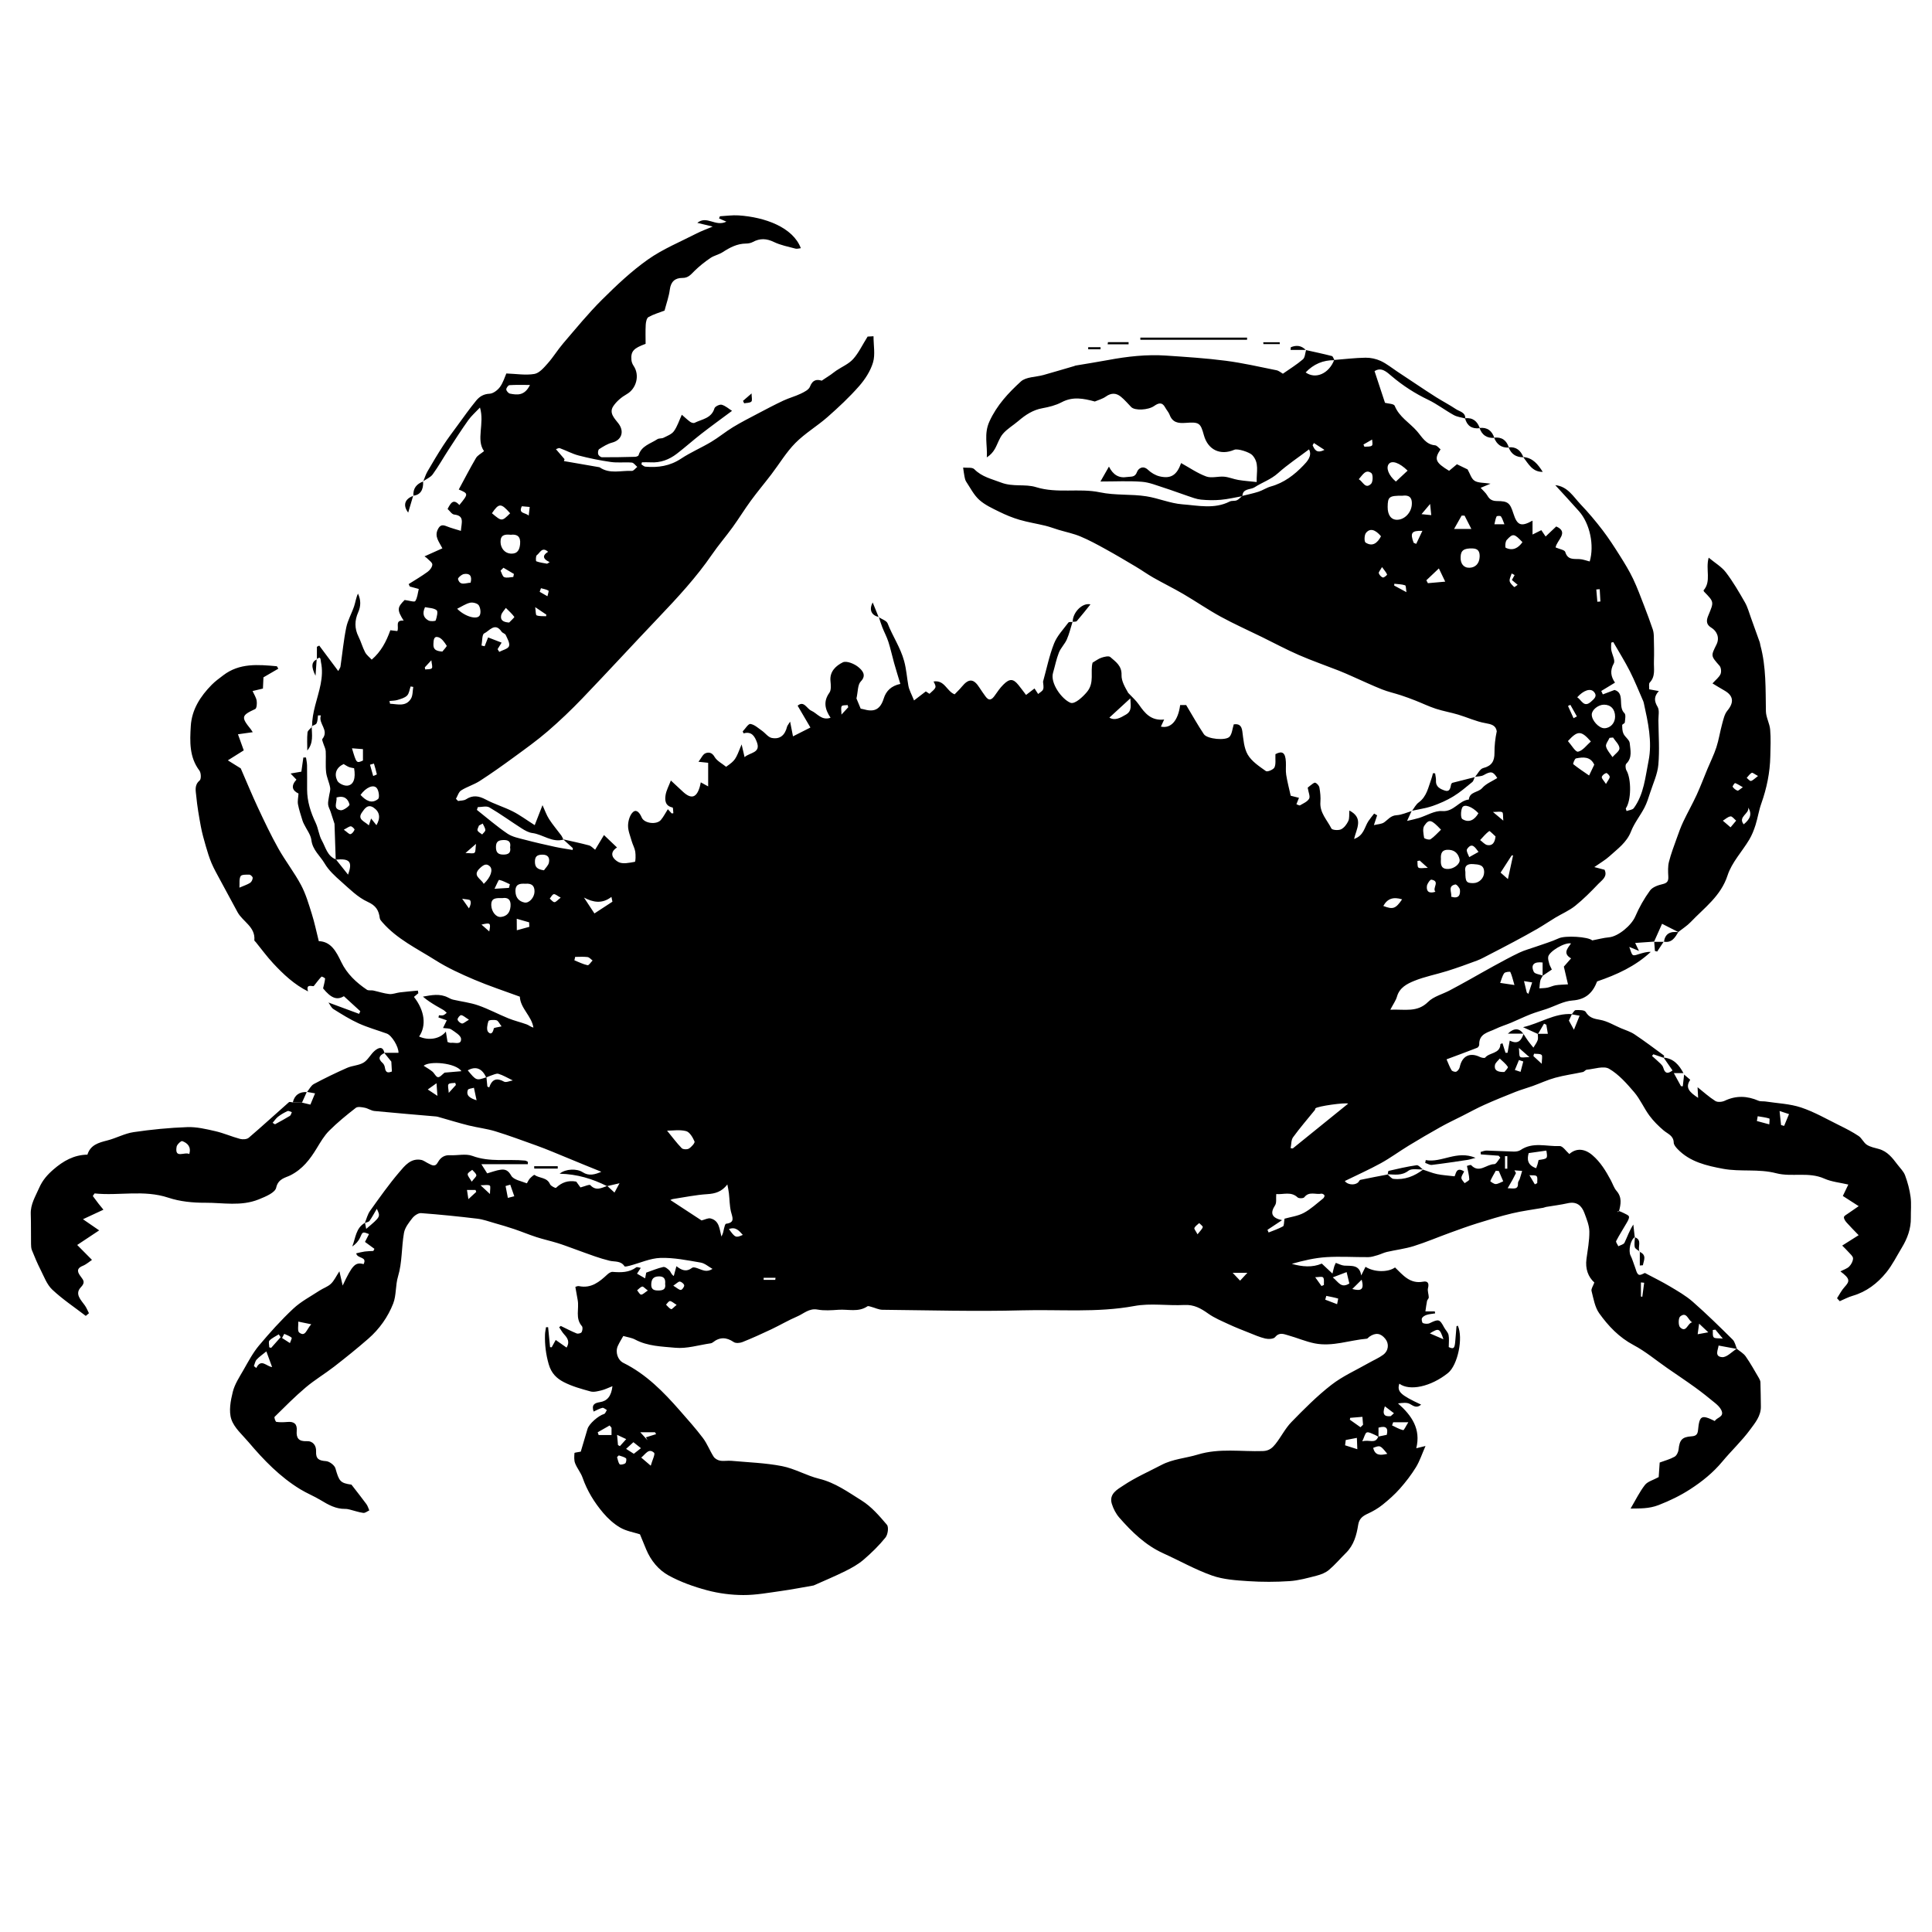 <?xml version="1.0" encoding="utf-8"?>
<!-- Generator: Adobe Illustrator 16.0.0, SVG Export Plug-In . SVG Version: 6.00 Build 0)  -->
<!DOCTYPE svg PUBLIC "-//W3C//DTD SVG 1.1 Tiny//EN" "http://www.w3.org/Graphics/SVG/1.1/DTD/svg11-tiny.dtd">
<svg version="1.1" baseProfile="tiny" id="Capa_1" xmlns="http://www.w3.org/2000/svg" xmlns:xlink="http://www.w3.org/1999/xlink"
	 x="0px" y="0px" width="600px" height="600px" viewBox="0 0 600 600" xml:space="preserve">
<g>
	<path fill-rule="evenodd" d="M414.347,111.789c3.238-0.254,6.475-0.653,9.716-0.702c1.583-0.023,3.296,0.342,4.731,1.006
		c1.82,0.841,3.421,2.162,5.113,3.281c2.006,1.329,4.006,2.668,6.015,3.995c2.035,1.344,4.056,2.714,6.123,4.007
		c2.02,1.263,4.142,2.368,6.12,3.689c1.131,0.755,2.941,0.942,2.904,2.902c-1.203-0.341-2.52-0.477-3.587-1.065
		c-2.695-1.488-5.169-3.411-7.934-4.736c-4.11-1.971-7.855-4.384-11.331-7.324c-1.502-1.271-3.195-2.975-5.338-1.578
		c1.12,3.396,2.185,6.62,3.245,9.835c0.945,0.262,2.749,0.276,3.005,0.912c1.408,3.5,4.624,5.251,6.911,7.872
		c1.634,1.873,2.735,4.155,5.641,4.41c0.603,0.053,1.143,0.824,1.698,1.254c-2.057,3.042-1.617,4.072,2.652,6.667
		c0.903-0.755,1.816-1.518,2.435-2.035c1.334,0.646,2.475,1.197,3.31,1.601c0.743,1.292,1.151,2.891,2.165,3.525
		c1.146,0.718,2.836,0.571,4.959,0.906c-1.405,0.588-2.235,0.935-3.075,1.287c0.779,0.878,1.622,1.566,2.118,2.45
		c0.698,1.244,1.61,1.651,2.991,1.658c3.379,0.017,4.014,0.563,5.06,3.859c1.175,3.701,2.372,4.225,5.948,2.225
		c0,1.425,0,2.641,0,4.312c0.834-0.414,1.743-0.865,2.73-1.355c0.381,0.563,0.763,1.125,1.332,1.969
		c1.144-1.081,2.109-1.994,3.296-3.116c4.121,1.792,0.072,4.382-0.187,6.516c1.184,0.52,2.796,0.749,2.991,1.401
		c0.753,2.516,2.571,2.129,4.401,2.214c1.072,0.05,2.126,0.48,3.192,0.74c1.48-4.962,0.078-11.754-3.313-15.588
		c-2.422-2.739-4.918-5.413-7.382-8.116c3.871,0.384,5.629,3.618,7.93,6.03c2.406,2.524,4.664,5.212,6.783,7.984
		c1.948,2.549,3.688,5.265,5.403,7.981c1.448,2.296,2.874,4.628,4.043,7.073c1.319,2.762,2.37,5.654,3.482,8.512
		c0.926,2.38,1.801,4.781,2.631,7.196c0.237,0.693,0.32,1.466,0.335,2.206c0.053,2.59,0.13,5.185,0.035,7.772
		c-0.08,2.233,0.547,4.618-1.312,6.566c-0.346,0.363-0.121,1.271-0.17,2.085c0.947,0.172,1.805,0.329,3.01,0.548
		c-1.569,1.676-1.467,3.103-0.395,4.904c0.637,1.068,0.241,2.77,0.255,4.187c0.047,4.596,0.391,9.222-0.017,13.779
		c-0.262,2.932-1.608,5.774-2.534,8.636c-0.515,1.593-1.015,3.221-1.784,4.697c-1.304,2.501-3.147,4.765-4.158,7.365
		c-1.352,3.479-4.199,5.438-6.726,7.747c-1.241,1.134-2.745,1.979-4.685,3.345c1.468,0.384,2.292,0.6,3.182,0.833
		c1.008,2.146-0.81,3.209-1.915,4.369c-2.282,2.392-4.627,4.762-7.196,6.828c-1.85,1.486-4.12,2.443-6.176,3.679
		c-1.849,1.112-3.632,2.335-5.497,3.416c-2.409,1.396-4.86,2.722-7.315,4.037c-2.558,1.37-5.135,2.703-7.714,4.032
		c-1.257,0.647-2.497,1.355-3.815,1.85c-3.029,1.135-6.079,2.232-9.164,3.205c-3.442,1.086-7.043,1.751-10.364,3.111
		c-2.194,0.897-4.531,2.089-5.31,4.864c-0.339,1.209-1.141,2.287-2.068,4.067c4.555-0.185,8.354,0.938,11.733-2.422
		c1.703-1.693,4.415-2.36,6.647-3.536c2.125-1.119,4.227-2.284,6.327-3.451c2.443-1.356,4.857-2.765,7.313-4.099
		c2.658-1.444,5.31-2.912,8.041-4.208c1.634-0.775,3.416-1.232,5.129-1.844c2.387-0.851,4.842-1.557,7.133-2.615
		c1.996-0.922,9.154-0.497,10.382,0.659c1.887-0.36,3.518-0.814,5.175-0.958c2.913-0.251,7.007-3.722,8.185-6.464
		c1.217-2.834,2.772-5.582,4.584-8.072c0.779-1.071,2.517-1.671,3.93-1.993c1.522-0.347,1.82-1.03,1.747-2.409
		c-0.08-1.496-0.158-3.066,0.201-4.494c0.63-2.498,1.563-4.922,2.43-7.357c0.613-1.725,1.23-3.458,2.011-5.11
		c1.323-2.797,2.858-5.496,4.154-8.306c1.216-2.639,2.231-5.371,3.349-8.057c0.935-2.248,2.041-4.438,2.789-6.746
		c0.769-2.369,1.13-4.867,1.794-7.274c0.392-1.419,0.719-3.027,1.613-4.104c2.122-2.556,1.937-4.651-0.927-6.268
		c-1.193-0.673-2.354-1.402-3.688-2.2c1.006-1.111,2.025-1.867,2.487-2.876c0.318-0.698,0.195-2.036-0.293-2.593
		c-2.757-3.139-2.714-3.039-0.949-6.62c1.031-2.094,0.164-4.147-1.644-5.245c-1.91-1.16-1.33-2.711-0.855-3.861
		c1.696-4.109,1.811-4.06-1.335-7.273c-0.107-0.109-0.143-0.289-0.198-0.41c2.51-2.89,0.565-6.422,1.601-10.175
		c1.932,1.607,3.999,2.807,5.342,4.56c2.23,2.912,4.084,6.128,5.914,9.321c0.854,1.492,1.3,3.222,1.898,4.856
		c0.919,2.507,1.814,5.023,2.706,7.54c0.11,0.309,0.12,0.652,0.206,0.97c1.822,6.716,1.584,13.59,1.709,20.453
		c0.035,1.908,1.155,3.778,1.322,5.706c0.238,2.737,0.101,5.512,0.045,8.27c-0.101,5.051-1.108,9.926-2.8,14.692
		c-0.771,2.171-1.104,4.493-1.802,6.694c-0.493,1.555-1.108,3.116-1.942,4.511c-2.226,3.722-5.428,7.086-6.726,11.085
		c-2.094,6.452-7.206,10.042-11.458,14.506c-1.117,1.173-2.54,2.056-3.822,3.072l0.046,0.072c-1.859-0.948-3.719-1.896-5.112-2.605
		c-0.904,2.024-1.705,3.817-2.506,5.611l0.06-0.077c-1.881,0.134-3.762,0.268-5.909,0.421c0.407,0.846,0.688,1.427,1.191,2.471
		c-1.112-0.458-1.732-0.714-3.025-1.247c0.524,1.261,0.632,2.214,1.133,2.519c0.442,0.269,1.338-0.14,2.01-0.331
		c1.14-0.323,2.261-0.711,3.537-0.64c-4.817,4.49-10.556,7.081-16.661,9.173c-1.314,3.434-3.443,5.621-7.652,5.919
		c-2.74,0.193-5.384,1.72-8.077,2.633c-1.65,0.561-3.34,1.016-4.959,1.654c-2.032,0.8-3.999,1.767-6.014,2.611
		c-1.621,0.68-3.324,1.185-4.9,1.952c-2.173,1.058-5.124,1.397-5.012,4.875c0.011,0.324-0.332,0.848-0.633,0.966
		c-3.07,1.2-6.166,2.335-9.513,3.585c0.551,1.241,0.943,2.383,1.563,3.384c0.213,0.346,1.116,0.608,1.478,0.436
		c0.479-0.23,0.94-0.881,1.054-1.426c0.72-3.439,3.135-4.65,6.283-3.125c0.479,0.232,1.425,0.429,1.61,0.2
		c1.349-1.667,4.651-1.135,4.738-4.189c0.002-0.066,0.281-0.125,0.644-0.275c0.32,1.003,0.634,1.985,0.946,2.968
		c0.21-0.005,0.42-0.011,0.63-0.016c0.215-1.198,0.429-2.396,0.676-3.779c2.619,1.309,3.643-0.119,4.314-2.163l-0.069,0.068
		c0.488,0.742,0.95,1.503,1.472,2.221c0.513,0.707,1.086,1.372,1.634,2.056c0.454-0.764,1.032-1.484,1.322-2.307
		c0.209-0.593,0.034-1.322,0.031-1.99c0.957-0.001,1.916-0.001,3.131-0.001c-0.195-1.168-0.333-1.988-0.47-2.809
		c-0.238-0.113-0.476-0.228-0.714-0.341c-0.626,1.073-1.252,2.146-1.878,3.22c-1.547-0.706-3.094-1.413-4.64-2.121
		c5.23-1.173,9.752-4.413,15.188-4.065c-0.397,0.845-0.792,1.688-0.948,2.021c0.511,0.926,0.981,1.779,1.564,2.836
		c0.691-1.709,1.21-2.989,1.764-4.357c-0.829-0.145-1.64-0.286-2.45-0.428c0.41-0.46,0.808-1.291,1.235-1.308
		c1.059-0.039,2.729-0.062,3.089,0.543c1.108,1.86,2.583,2.143,4.527,2.487c2.213,0.393,4.27,1.671,6.389,2.578
		c1.427,0.611,2.969,1.06,4.24,1.908c3.127,2.086,6.133,4.357,9.165,6.584c0.105,0.077-0.024,0.476-0.043,0.727
		c-1.08-0.367-2.163-0.737-3.246-1.107c-0.144,0.17-0.288,0.34-0.432,0.51c0.891,0.802,1.803,1.582,2.663,2.416
		c0.337,0.326,0.69,0.733,0.812,1.167c0.662,2.377,1.832,1.696,2.905,0.927c-0.99-1.427-1.881-2.71-2.771-3.993
		c3.106,0.259,4.816,2.304,6.16,4.816c-0.925,0-1.849,0-2.987,0c0.899,1.645,1.555,2.844,2.211,4.043
		c0.19,0.022,0.381,0.045,0.572,0.066c0.138-1.219,0.276-2.438,0.414-3.656c0.635,0.541,1.271,1.081,1.901,1.619
		c-1.676,2.487-0.218,3.856,2.451,5.622c-0.08-1.517-0.128-2.413-0.176-3.31c1.826,1.453,3.563,3.047,5.524,4.281
		c0.699,0.44,2.091,0.315,2.917-0.077c3.528-1.674,6.954-1.525,10.463-0.013c0.655,0.283,1.487,0.131,2.228,0.246
		c3.688,0.568,7.524,0.698,11.017,1.861c4.128,1.375,7.975,3.612,11.905,5.549c2.036,1.003,4.072,2.046,5.953,3.303
		c1.013,0.678,1.551,2.071,2.569,2.729c1.071,0.693,2.446,0.95,3.715,1.301c2.673,0.739,4.23,2.78,5.783,4.836
		c0.829,1.097,1.911,2.114,2.371,3.354c0.797,2.153,1.406,4.424,1.709,6.696c0.285,2.136,0.05,4.338,0.082,6.51
		c0.05,3.381-1.078,6.401-2.796,9.238c-1.583,2.614-2.951,5.412-4.868,7.76c-2.73,3.342-6.118,5.962-10.41,7.206
		c-1.381,0.4-2.675,1.107-4.009,1.674c-0.279-0.307-0.56-0.613-0.84-0.919c0.771-1.173,1.402-2.473,2.342-3.489
		c1.697-1.837,1.729-2.587-1.29-4.848c1.034-0.548,2.072-0.847,2.732-1.517c0.633-0.643,1.189-1.671,1.188-2.528
		c-0.002-0.666-0.879-1.361-1.431-1.988c-0.621-0.706-1.313-1.35-1.936-1.981c1.977-1.249,3.368-2.13,5.104-3.228
		c-1.367-1.425-2.59-2.633-3.725-3.918c-0.414-0.47-0.879-1.143-0.838-1.687c0.031-0.412,0.81-0.793,1.291-1.139
		c0.984-0.707,1.992-1.38,3.29-2.273c-1.742-1.119-3.085-1.982-4.923-3.164c0.437-0.911,0.994-2.073,1.7-3.546
		c-2.537-0.602-5.177-0.83-7.465-1.851c-4.882-2.177-10.134-0.414-14.912-1.658c-5.546-1.445-11.142-0.378-16.548-1.391
		c-5.039-0.943-10.262-2.115-14.089-6.111c-0.534-0.56-1.19-1.319-1.206-2c-0.053-2.209-1.851-2.706-3.149-3.809
		c-1.612-1.367-3.153-2.898-4.404-4.595c-1.708-2.317-2.857-5.076-4.712-7.248c-2.314-2.711-4.798-5.541-7.806-7.294
		c-1.687-0.983-4.583,0.07-6.926,0.29c-0.424,0.04-0.78,0.628-1.22,0.723c-2.851,0.61-5.758,1.003-8.564,1.768
		c-2.408,0.656-4.699,1.737-7.058,2.587c-1.751,0.631-3.556,1.116-5.284,1.8c-3.242,1.281-6.475,2.596-9.656,4.019
		c-2.305,1.031-4.523,2.257-6.778,3.398c-2.278,1.153-4.597,2.236-6.824,3.481c-3.344,1.868-6.65,3.807-9.922,5.798
		c-2.927,1.782-5.697,3.837-8.694,5.484c-3.634,1.995-7.433,3.689-11.151,5.51c0.731,1.109,2.88,1.43,4.048,0.513
		c0.31-0.244,0.484-0.809,0.796-0.875c2.812-0.6,5.641-1.121,8.465-1.665l-0.064-0.069c0.618,0.496,1.195,1.352,1.862,1.427
		c3.482,0.396,6.526-0.836,9.266-2.926l-0.043,0.076c1.429,0.467,2.831,1.058,4.293,1.368c1.622,0.345,3.299,0.434,5.449,0.693
		c0.436-0.508,0.392-3.154,2.992-1.515c-0.329,0.722-0.863,1.377-0.854,2.025c0.008,0.547,0.646,1.084,1.006,1.626
		c0.507-0.398,1.456-0.813,1.441-1.191c-0.051-1.332-0.433-2.65-0.727-4.173c0.277-0.054,1.117-0.44,1.321-0.225
		c2.51,2.645,4.781-0.347,7.164-0.324c0.621,0.006,1.253-1.305,1.881-2.011c-0.173-0.204-0.347-0.407-0.52-0.611
		c-1.843-0.136-3.687-0.272-5.53-0.408c-0.023-0.253-0.048-0.506-0.071-0.759c0.615-0.151,1.233-0.443,1.844-0.429
		c2.826,0.065,5.649,0.253,8.476,0.312c0.703,0.014,1.542-0.107,2.1-0.487c3.824-2.608,8.092-1.04,12.139-1.221
		c0.956-0.043,1.987,1.596,2.995,2.471c2.108-1.887,4.71-1.741,7.149,0.34c2.526,2.155,4.188,4.919,5.726,7.784
		c0.598,1.113,0.984,2.402,1.791,3.328c1.745,2.004,1.325,4.123,0.755,6.325c-0.147,0.002-0.295,0.004-0.442,0.005
		c0.057,0.09,0.112,0.18,0.17,0.27c0.067-0.128,0.136-0.255,0.203-0.383c0.534,0.225,1.09,0.409,1.596,0.686
		c0.58,0.314,1.513,0.653,1.575,1.086c0.09,0.625-0.396,1.382-0.757,2.014c-1.062,1.86-2.245,3.654-3.219,5.557
		c-0.174,0.339,0.429,1.075,0.674,1.628c0.658-0.356,1.647-0.552,1.913-1.1c0.875-1.802,1.488-3.731,2.739-5.64
		c0.147,1.314,0.294,2.63,0.441,3.944l0.068-0.068c-1.365,0.708-2.125,4.285-1.361,5.763c0.568,1.1,0.878,2.331,1.338,3.489
		c0.341,0.86,0.529,2.057,1.176,2.433c0.511,0.298,1.614-0.426,1.93-0.527c2.692,1.433,5.264,2.679,7.708,4.138
		c2.463,1.471,5.008,2.917,7.147,4.794c4.278,3.754,8.348,7.752,12.397,11.756c0.711,0.702,0.908,1.925,1.34,2.906
		c-1.854-0.341-3.703-0.683-5.702-1.051c-0.149,1.278-1.393,3.437,1.115,3.599c1.442,0.094,3.007-1.679,4.516-2.611
		c0.945,0.785,2.11,1.415,2.788,2.387c1.502,2.148,2.771,4.462,4.106,6.725c0.234,0.396,0.454,0.871,0.469,1.316
		c0.081,2.503,0.095,5.009,0.136,7.514c0.049,2.934-1.82,5.121-3.352,7.203c-2.584,3.514-5.823,6.536-8.622,9.903
		c-2.864,3.444-6.277,6.196-10.003,8.603c-3.071,1.983-6.295,3.542-9.748,4.888c-3.044,1.187-5.778,1.042-8.74,1.098
		c1.551-2.62,2.769-5.157,4.457-7.328c0.846-1.087,2.551-1.505,4.272-2.447c0.082-1.2,0.201-2.931,0.311-4.521
		c1.626-0.605,3.232-1.017,4.625-1.806c0.646-0.366,1.164-1.438,1.245-2.239c0.297-2.943,1.063-3.9,3.983-4.092
		c1.299-0.086,1.916-0.478,2.049-1.873c0.438-4.609,1.063-4.938,5.216-2.876c0.614-1.168,3.065-1.227,2.021-3.396
		c-0.399-0.827-1.142-1.548-1.867-2.147c-2.029-1.675-4.085-3.325-6.216-4.867c-2.861-2.071-5.807-4.026-8.709-6.039
		c-3.472-2.406-6.749-5.176-10.454-7.141c-4.5-2.387-7.825-5.9-10.66-9.854c-1.373-1.915-1.782-4.569-2.397-6.949
		c-0.171-0.662,0.484-1.538,0.871-2.63c-1.931-1.742-2.851-4.271-2.449-7.289c0.378-2.848,0.938-5.712,0.897-8.562
		c-0.028-1.914-0.846-3.859-1.525-5.711c-0.862-2.35-2.422-3.682-5.191-3.057c-2.198,0.496-4.449,0.76-6.675,1.14
		c-0.322,0.056-0.627,0.217-0.949,0.274c-3.205,0.566-6.45,0.969-9.611,1.721c-3.669,0.872-7.284,1.987-10.887,3.11
		c-2.87,0.896-5.697,1.932-8.523,2.96c-3.729,1.356-7.389,2.92-11.17,4.104c-2.698,0.846-5.555,1.176-8.324,1.811
		c-1.004,0.23-1.944,0.728-2.94,1.016c-0.933,0.271-1.897,0.595-2.851,0.603c-4.344,0.033-8.702-0.268-13.028,0.002
		c-3.609,0.225-7.181,1.075-10.733,2.08c3.225,0.922,6.411,1.189,9.32-0.077c1.017,0.953,1.959,1.837,3.307,3.101
		c0.332-1.33,0.423-1.806,0.573-2.26c0.123-0.372,0.316-0.721,0.473-1.066c0.974,0.33,1.793,0.803,2.639,0.856
		c2.229,0.142,4.743-0.376,5.248,3.055c0.441-0.888,0.882-1.775,1.334-2.685c2.67,1.705,6.978,1.768,9.169,0.198
		c2.442,2.353,4.628,5.194,8.727,4.416c1.381-0.262,1.918,0.441,1.516,1.979c-0.232,0.883,0.223,1.927,0.235,2.9
		c0.005,0.368-0.459,0.721-0.541,1.115c-0.208,1.002-0.321,2.024-0.501,3.231c1.243,0,2.08,0,2.917,0
		c0.032,0.209,0.064,0.417,0.096,0.626c-0.87,0.143-1.769,0.195-2.601,0.458c-0.563,0.177-1.234,0.544-1.478,1.021
		c-0.2,0.391,0.019,1.438,0.298,1.543c0.623,0.234,1.513,0.298,2.094,0.018c2.795-1.35,3.084-1.295,4.502,1.355
		c0.423,0.79,1.187,1.479,1.357,2.304c0.236,1.14,0.06,2.364,0.06,3.771c1.447,0.641,1.795,0.478,1.991-1.481
		c0.165-1.65,0.262-3.309,0.415-4.96c0.008-0.082,0.268-0.141,0.41-0.208c1.737,3.82-0.02,12.261-3.058,14.701
		c-5.278,4.24-11.911,5.691-15.104,3.307c-0.768,2.458,0.277,3.475,6.771,6.507c-1.325,1.151-2.239,0.519-3.459-0.192
		c-0.943-0.55-2.321-0.351-3.726-0.185c4.293,3.766,7.149,7.959,5.676,13.926c1.112-0.273,1.909-0.469,2.868-0.704
		c-1.089,2.478-1.792,4.681-2.966,6.594c-1.443,2.352-3.155,4.574-4.985,6.644c-1.619,1.831-3.479,3.479-5.391,5.013
		c-1.36,1.093-2.916,2.001-4.504,2.733c-1.609,0.742-2.749,1.518-3.062,3.508c-0.498,3.174-1.345,6.294-3.771,8.69
		c-1.785,1.764-3.412,3.704-5.321,5.314c-1.039,0.877-2.467,1.431-3.811,1.777c-2.766,0.715-5.57,1.506-8.397,1.694
		c-4.244,0.283-8.536,0.293-12.78,0.014c-3.8-0.251-7.76-0.493-11.296-1.74c-5.205-1.835-10.074-4.609-15.127-6.893
		c-5.54-2.503-9.761-6.624-13.673-11.087c-1.056-1.203-1.863-2.768-2.338-4.306c-0.967-3.134,1.86-4.532,3.651-5.729
		c3.689-2.463,7.82-4.266,11.771-6.338c3.545-1.859,7.56-2.091,11.263-3.219c6.771-2.061,13.502-0.863,20.233-1.091
		c1.957-0.066,2.97-1.012,3.906-2.187c1.751-2.195,3.015-4.827,4.953-6.816c3.939-4.043,7.952-8.089,12.396-11.542
		c3.509-2.729,7.701-4.579,11.599-6.806c1.493-0.853,3.112-1.525,4.486-2.535c1.707-1.254,1.904-3.426,0.707-4.937
		c-1.451-1.832-3.045-2.044-5.021-0.66c-0.263,0.184-0.485,0.562-0.749,0.584c-5.392,0.465-10.673,2.54-16.154,1.462
		c-2.816-0.554-5.503-1.742-8.285-2.513c-1.345-0.372-2.725-1.044-4.037,0.564c-0.49,0.6-2.073,0.667-3.034,0.445
		c-1.788-0.414-3.498-1.188-5.218-1.868c-2.048-0.811-4.104-1.611-6.099-2.541c-2.197-1.025-4.491-1.964-6.447-3.356
		c-2.271-1.616-4.406-2.819-7.383-2.661c-5.168,0.273-10.496-0.617-15.512,0.312c-11.602,2.146-23.253,1.033-34.863,1.348
		c-14.449,0.391-28.922-0.027-43.383-0.171c-1.165-0.012-2.32-0.611-3.486-0.914c-0.392-0.103-0.938-0.329-1.185-0.162
		c-2.822,1.923-5.992,0.861-8.997,1.075c-2.163,0.153-4.399,0.316-6.505-0.065c-2.61-0.474-4.257,1.261-6.26,2.117
		c-2.788,1.193-5.418,2.75-8.164,4.05c-2.929,1.387-5.887,2.725-8.894,3.927c-0.796,0.318-2.073,0.427-2.698,0
		c-2.291-1.564-4.38-1.61-6.534,0.122c-0.184,0.148-0.445,0.242-0.683,0.276c-3.649,0.524-7.366,1.711-10.936,1.372
		c-4.172-0.396-8.572-0.458-12.489-2.556c-1.048-0.561-2.317-0.712-3.659-1.103c-0.468,0.842-1.178,1.934-1.705,3.106
		c-0.838,1.864-0.048,4.366,1.724,5.244c7.076,3.506,12.458,9.002,17.558,14.829c2.443,2.793,4.931,5.563,7.162,8.521
		c1.327,1.759,2.114,3.916,3.314,5.785c0.392,0.609,1.281,1.107,2.018,1.237c1.133,0.2,2.34-0.059,3.5,0.047
		c5.255,0.478,10.578,0.645,15.735,1.651c3.953,0.772,7.612,2.965,11.548,3.926c4.981,1.217,9.004,4.164,13.159,6.75
		c3.026,1.884,5.509,4.77,7.853,7.531c0.615,0.725,0.296,3.045-0.436,3.954c-2.018,2.507-4.361,4.798-6.812,6.896
		c-1.669,1.43-3.662,2.545-5.644,3.53c-3.229,1.606-6.568,2.993-9.862,4.469c-0.074,0.033-0.164,0.032-0.246,0.046
		c-3.275,0.563-6.538,1.211-9.828,1.667c-3.911,0.543-7.846,1.282-11.768,1.267c-3.76-0.015-7.616-0.513-11.247-1.48
		c-4.109-1.097-8.229-2.564-11.945-4.598c-3.122-1.708-5.505-4.604-6.95-8.038c-0.646-1.535-1.27-3.079-1.957-4.751
		c-1.905-0.613-4.219-0.979-6.114-2.072c-1.996-1.151-3.811-2.811-5.312-4.581c-2.747-3.24-4.967-6.842-6.389-10.918
		c-0.549-1.576-1.717-2.931-2.323-4.495c-0.369-0.952-0.273-2.116-0.2-3.172c0.011-0.156,1.052-0.241,1.956-0.429
		c0.593-2.001,1.343-4.527,2.093-7.054c0.479-1.613,3.386-4.133,5.157-4.651c0.37-0.108,0.569-0.799,0.847-1.222
		c-0.462-0.244-0.989-0.767-1.374-0.678c-0.904,0.21-1.741,0.713-2.737,1.155c-0.676-2.086,0.237-2.656,1.939-2.92
		c2.282-0.354,3.54-1.798,3.915-4.961c-1.445,0.563-2.4,1.058-3.416,1.296c-1.104,0.259-2.355,0.619-3.38,0.339
		c-2.844-0.779-5.755-1.577-8.351-2.924c-2.135-1.108-3.829-2.675-4.646-5.527c-0.891-3.107-1.245-6.084-1.152-9.212
		c0.022-0.767,0.203-1.527,0.312-2.291c0.219,0.003,0.438,0.005,0.656,0.008c0.202,2.067,0.403,4.135,0.605,6.202
		c0.168,0.005,0.336,0.01,0.504,0.015c0.385-0.696,0.771-1.394,1.25-2.259c1.11,0.78,2.205,1.549,3.372,2.368
		c1.05-1.736,0.348-2.915-0.745-4.094c-0.61-0.659-1.045-1.48-1.558-2.229c0.169-0.133,0.338-0.267,0.507-0.399
		c1.637,0.791,3.249,1.646,4.931,2.328c0.417,0.169,1.349-0.062,1.535-0.395c0.282-0.502,0.407-1.508,0.098-1.86
		c-2.165-2.471-0.811-5.444-1.32-8.134c-0.229-1.212-0.433-2.429-0.722-4.057c0.035-0.008,0.646-0.348,1.17-0.242
		c3.78,0.759,6.31-1.34,8.796-3.655c0.423-0.395,1.088-0.816,1.607-0.776c2.6,0.201,5.12,0.246,7.361-1.426
		c0.215-0.161,0.731,0.083,1.385,0.18c-0.479,0.739-0.807,1.247-1.168,1.806c0.875,0.504,1.717,0.989,2.52,1.451
		c0.046-0.243,0.205-1.082,0.335-1.776c1.814-0.63,3.521-1.366,5.303-1.756c0.553-0.121,1.416,0.594,1.941,1.12
		c0.39,0.394,0.464,1.101,1.315,1.686c0.249-0.924,0.499-1.847,0.822-3.044c1.622,1.225,3.001,1.909,4.893,0.487
		c0.669-0.502,2.506,0.635,3.835,0.89c0.761,0.146,1.574,0.027,2.483-0.542c-1.222-0.679-2.378-1.742-3.677-1.965
		c-4.125-0.703-8.316-1.567-12.456-1.449c-3.206,0.092-6.369,1.576-9.559,2.414c-0.55,0.145-1.513,0.392-1.648,0.181
		c-1.144-1.781-3.019-1.328-4.625-1.717c-1.538-0.372-3.057-0.842-4.554-1.354c-2.258-0.771-4.488-1.621-6.734-2.426
		c-1.647-0.591-3.284-1.22-4.957-1.731c-2.145-0.655-4.344-1.139-6.477-1.83c-2.332-0.756-4.6-1.708-6.923-2.494
		c-2-0.677-4.031-1.268-6.062-1.847c-1.783-0.509-3.56-1.161-5.384-1.38c-5.807-0.695-11.629-1.295-17.46-1.725
		c-0.877-0.064-2.093,0.774-2.7,1.549c-1.082,1.381-2.315,2.944-2.605,4.588c-0.788,4.463-0.538,9.182-1.829,13.458
		c-0.867,2.874-0.503,5.868-1.514,8.466c-1.63,4.189-4.286,7.931-7.721,10.93c-3.438,3.003-7.001,5.868-10.607,8.669
		c-2.881,2.238-6.053,4.116-8.833,6.465c-3.386,2.861-6.515,6.027-9.677,9.142c-0.184,0.182,0.27,1.524,0.54,1.564
		c1.142,0.169,2.333,0.12,3.494,0.021c2.036-0.174,3.017,0.652,2.84,2.73c-0.191,2.248,0.587,3.367,3.094,3.241
		c1.947-0.097,3.005,1.362,2.917,3.181c-0.116,2.384,0.939,2.863,3.083,3.017c1.059,0.075,2.646,1.259,2.926,2.244
		c1.154,4.055,1.501,4.553,4.977,5.06c1.804,2.337,3.264,4.165,4.644,6.052c0.413,0.564,0.605,1.291,0.899,1.943
		c-0.625,0.279-1.288,0.854-1.867,0.779c-1.407-0.185-2.772-0.683-4.161-1.027c-0.482-0.118-0.985-0.225-1.478-0.217
		c-2.873,0.042-5.221-1.276-7.583-2.709c-2.054-1.245-4.316-2.147-6.366-3.397c-6.277-3.827-11.317-9.047-16.024-14.604
		c-1.941-2.292-4.488-4.46-5.374-7.143c-0.834-2.525-0.225-5.747,0.454-8.487c0.596-2.407,2.075-4.626,3.336-6.829
		c1.486-2.595,2.902-5.298,4.805-7.57c3.341-3.991,6.848-7.884,10.641-11.439c2.378-2.23,5.388-3.795,8.147-5.608
		c1.152-0.757,2.568-1.195,3.542-2.12c1-0.948,1.607-2.313,2.641-3.882c0.333,1.458,0.641,2.803,1.013,4.431
		c3.016-6.434,3.943-7.354,6.503-6.657c1.202-2.438-1.946-1.594-2.297-3.351c0.862-0.19,1.735-0.439,2.625-0.563
		s1.797-0.123,2.697-0.176c0.111-0.221,0.221-0.441,0.332-0.662c-0.879-0.645-1.758-1.289-2.93-2.148
		c0.342-0.663,0.796-1.545,1.25-2.426c-2.021-0.801-1.975-0.733-2.764,1.062c-0.485,1.104-1.344,2.041-2.438,2.792
		c1.051-2.633,1.09-5.771,3.968-7.368c0.112,0.59,0.223,1.18,0.357,1.896c4.49-3.79,4.49-3.79,3.299-6.236
		c-0.813,1.375-1.457,2.618-2.264,3.741c-0.271,0.378-0.961,0.453-1.46,0.667c0.531-1.268,0.852-2.687,1.632-3.775
		c2.936-4.103,5.852-8.243,9.123-12.072c1.666-1.951,3.52-4.343,6.733-3.752c0.768,0.142,1.451,0.72,2.187,1.069
		c1.068,0.506,2.103,1.345,3.032-0.343c0.768-1.393,1.938-2.274,3.734-2.176c2.333,0.129,4.911-0.557,6.971,0.213
		c5.404,2.021,10.94,0.919,16.386,1.454c0.292,0.028,0.565,0.256,0.847,0.391c-0.006,0.243-0.013,0.487-0.02,0.732
		c-4.601,0-9.202,0-14.426,0c0.943,1.487,1.429,2.255,1.803,2.845c1.504-0.423,2.828-0.952,4.198-1.136
		c1.435-0.192,2.356,0.219,3.266,1.843c0.73,1.305,3.129,1.693,4.831,2.379c0.088,0.036,0.521-1.013,0.916-1.444
		c0.437-0.478,1.337-1.27,1.481-1.164c1.509,1.101,3.89,0.688,4.815,2.878c0.243,0.575,1.714,1.287,1.863,1.146
		c1.773-1.697,3.761-2.412,6.292-1.942c0.421,0.584,0.842,1.168,1.304,1.809c0.224-0.068,0.441-0.148,0.665-0.202
		c0.828-0.197,2.124-0.818,2.41-0.509c1.757,1.899,3.478,0.852,5.246,0.239c0.751,0.687,1.5,1.376,2.25,2.064
		c0.403-0.745,0.807-1.491,1.564-2.893c-1.864,0.434-2.869,0.667-3.875,0.901c-4.52-2.282-9.282-3.735-14.728-3.863
		c1.896-1.572,5.379-1.633,7.163-0.461c1.913,1.257,3.827,0.717,5.787-0.141c-1.8-0.729-3.603-1.452-5.398-2.19
		c-3.277-1.347-6.547-2.714-9.829-4.051c-1.625-0.661-3.254-1.315-4.907-1.903c-4.246-1.509-8.468-3.104-12.774-4.422
		c-2.704-0.827-5.562-1.137-8.314-1.824c-3.042-0.762-6.043-1.69-9.063-2.543c-0.32-0.09-0.642-0.206-0.97-0.234
		c-6.405-0.563-12.815-1.078-19.214-1.704c-1.023-0.1-1.975-0.812-3.004-1.013c-0.908-0.177-2.181-0.423-2.77,0.034
		c-2.871,2.228-5.705,4.543-8.273,7.106c-1.559,1.556-2.713,3.557-3.874,5.464c-2.096,3.442-4.392,6.479-8.208,8.401
		c-1.472,0.741-3.767,1.004-4.38,3.826c-0.332,1.526-3.146,2.72-5.395,3.626c-5.557,2.238-11.119,1.017-16.646,1.049
		c-3.819,0.022-7.831-0.368-11.427-1.564c-7.645-2.543-15.311-0.532-22.926-1.33c-0.186,0.266-0.373,0.53-0.559,0.796
		c0.577,0.775,1.142,1.562,1.735,2.325c0.569,0.731,1.169,1.44,1.571,1.933c-2.376,1.104-4.184,1.946-6.358,2.957
		c1.973,1.358,3.278,2.257,5.035,3.466c-2.245,1.49-4.255,2.825-6.826,4.531c1.717,1.731,3.181,3.208,4.591,4.631
		c-0.757,0.502-1.73,1.388-2.875,1.853c-2.204,0.896-1.507,2.147-0.558,3.39c0.875,1.146,1.343,1.822-0.012,3.249
		c-1.99,2.096,0.001,3.915,1.242,5.666c0.52,0.732,0.847,1.601,1.262,2.406c-0.327,0.277-0.655,0.555-0.982,0.831
		c-3.498-2.687-7.209-5.148-10.408-8.154c-1.692-1.59-2.57-4.089-3.673-6.251c-0.992-1.944-1.827-3.974-2.649-6
		c-0.241-0.594-0.266-1.301-0.275-1.958c-0.043-3.092,0.022-6.187-0.083-9.276c-0.104-3.046,1.438-5.432,2.591-8.079
		c1.061-2.434,2.595-4.15,4.48-5.778c3.011-2.6,6.312-4.515,10.524-4.582c0.919-3.006,3.447-3.719,6.161-4.404
		c2.768-0.698,5.383-2.173,8.172-2.585c5.521-0.815,11.106-1.363,16.681-1.561c2.895-0.103,5.863,0.608,8.726,1.265
		c2.6,0.596,5.078,1.707,7.662,2.396c0.829,0.221,2.108,0.146,2.698-0.357c4.222-3.608,8.31-7.372,12.479-11.042
		c0.215-0.188,0.79,0.032,1.197,0.062c0.952,0.022,1.904,0.044,2.855,0.066c0.845,0.2,1.689,0.4,2.613,0.619
		c0.435-1.048,0.917-2.207,1.45-3.49c-0.962-0.174-1.764-0.318-2.566-0.463l0.063,0.059c0.701-0.852,1.234-2.016,2.133-2.498
		c3.37-1.805,6.821-3.473,10.319-5.017c1.642-0.725,3.652-0.737,5.143-1.648c1.383-0.844,2.17-2.608,3.458-3.681
		c1.032-0.859,2.51-1.639,2.988,0.721c-1.614,0.788-2.13,1.722-0.542,3.114c0.376,0.33,0.634,0.94,0.701,1.454
		c0.245,1.854,1.267,1.498,2.165,1.18c-0.081-1.417-0.149-2.599-0.177-3.087c-0.923-1.14-1.569-1.938-2.215-2.735
		c1.481,0,2.963,0,4.439,0c0.078-1.846-2.08-5.402-3.607-5.957c-2.918-1.059-5.935-1.893-8.752-3.171
		c-2.721-1.234-5.28-2.849-7.824-4.434c-0.685-0.427-1.057-1.356-1.562-2.051c3.178,1.176,6.345,2.347,9.512,3.519
		c0.124-0.271,0.249-0.541,0.373-0.812c-1.706-1.562-3.412-3.124-5.099-4.668c-2.187,1.339-4.02,0.557-6.458-2.429
		c0.274-1.221,0.549-2.123,0.621-3.043c0.015-0.184-1.023-0.693-1.113-0.603c-0.736,0.754-1.362,1.615-2.412,2.934
		c-0.316,0.194-2.593-0.881-1.756,1.655c-4.269-2.109-7.672-5.32-10.861-8.748c-1.926-2.07-3.6-4.375-5.387-6.575
		c-0.153-0.189-0.454-0.392-0.438-0.566c0.372-4.179-3.59-5.751-5.215-8.72c-1.863-3.404-3.706-6.819-5.537-10.241
		c-0.881-1.646-1.818-3.275-2.542-4.991c-0.721-1.708-1.266-3.497-1.782-5.281c-0.583-2.018-1.158-4.049-1.541-6.111
		c-0.583-3.14-1.132-6.3-1.43-9.476c-0.15-1.603-0.648-3.372,1.07-4.812c0.507-0.425,0.445-2.356-0.08-3.052
		c-3.179-4.216-2.973-9.032-2.684-13.833c0.311-5.155,2.989-9.239,6.493-12.815c1.075-1.097,2.353-2.003,3.577-2.944
		c5.038-3.87,10.837-3.344,16.627-2.825c0.095,0.009,0.169,0.25,0.49,0.761c-1.39,0.809-2.767,1.611-4.617,2.688
		c-0.033,0.721-0.094,2.016-0.162,3.484c-0.811,0.194-1.669,0.399-3.221,0.77c0.478,1.066,1.105,1.987,1.271,2.985
		c0.141,0.852,0.026,2.382-0.445,2.6c-4.296,1.988-4.454,2.487-1.375,6.285c0.145,0.178,0.259,0.38,0.612,0.908
		c-1.485,0.21-2.744,0.388-4.596,0.649c0.696,1.932,1.31,3.636,1.8,4.998c-1.671,1.049-2.985,1.873-4.941,3.1
		c1.818,1.131,3.159,1.965,4.002,2.491c1.846,4.241,3.497,8.267,5.339,12.202c2,4.271,4.02,8.546,6.325,12.655
		c2.18,3.887,4.965,7.441,7.059,11.369c1.495,2.803,2.396,5.947,3.358,9.002c0.843,2.673,1.403,5.436,2.157,8.432
		c3.798,0.118,5.405,3.211,6.983,6.495c1.753,3.647,4.644,6.357,7.958,8.593c0.485,0.327,1.315,0.103,1.963,0.239
		c1.663,0.354,3.297,0.924,4.975,1.098c1.071,0.11,2.192-0.381,3.302-0.515c1.857-0.224,3.723-0.378,5.585-0.561
		c0.05,0.272,0.101,0.546,0.15,0.819c-0.454,0.383-0.908,0.766-1.361,1.147c3.342,4.268,3.926,8.914,1.599,12.306
		c2.933,1.334,6.5,0.779,8.311-1.531c0.188,1.173,0.34,2.118,0.517,3.224c0.318,0.083,0.719,0.307,1.084,0.26
		c1.188-0.153,3.247,0.732,3.112-1.262c-0.07-1.041-1.854-2.079-3.024-2.886c-0.59-0.407-1.537-0.297-2.571-0.459
		c0.464-0.952,0.771-1.581,1.162-2.381c-0.956-0.33-1.772-0.611-2.587-0.894c0.056-0.223,0.112-0.445,0.168-0.667
		c0.451,0,0.933,0.099,1.344-0.028c0.394-0.122,0.714-0.48,1.067-0.734c-0.329-0.29-0.627-0.632-0.994-0.861
		c-0.786-0.491-1.619-0.906-2.414-1.387c-1.36-0.82-2.706-1.668-3.99-2.785c2.662-0.478,5.261-1.039,7.824,0.29
		c0.506,0.263,1.032,0.532,1.582,0.658c2.596,0.598,5.288,0.902,7.785,1.775c3.193,1.115,6.206,2.741,9.349,4.017
		c1.842,0.748,3.802,1.201,5.676,1.877c0.636,0.229,1.173,0.735,2.099,1.006c-0.532-3.586-4.057-6.007-4.217-9.613
		c-4.803-1.772-9.566-3.326-14.157-5.282c-4.134-1.761-8.278-3.649-12.062-6.043c-5.693-3.602-11.909-6.538-16.458-11.755
		c-0.338-0.388-0.762-0.843-0.82-1.308c-0.304-2.426-1.175-3.891-3.758-5.062c-3.085-1.398-5.659-4.03-8.271-6.335
		c-1.884-1.664-3.84-3.449-5.089-5.576c-1.394-2.375-3.745-4.17-4.12-7.263c-0.205-1.695-1.473-3.261-2.256-4.888
		c-0.175-0.364-0.371-0.726-0.485-1.11c-0.502-1.692-1.1-3.371-1.418-5.099c-0.188-1.021,0.083-2.125,0.159-3.36
		c-2-0.96-2.399-2.403-0.641-4.317c-0.489-0.511-0.956-0.998-1.819-1.901c1.369-0.236,2.288-0.396,3.345-0.579
		c0.201-1.429,0.409-2.91,0.618-4.391c0.274,0,0.549-0.001,0.824-0.002c0.113,0.809,0.309,1.618,0.323,2.429
		c0.043,2.507,0.01,5.016,0.019,7.523c0.012,3.677,1.101,7.054,2.667,10.354c0.821,1.729,0.98,3.795,1.904,5.447
		c1.188,2.124,1.685,4.866,4.38,5.899c1.188,1.488,2.375,2.978,3.763,4.721c1.488-4.076,0.483-5.066-3.831-4.652
		c-0.126-3.793-0.254-7.586-0.373-11.131c-0.438-1.361-0.812-2.555-1.21-3.741c-0.252-0.752-0.698-1.477-0.773-2.241
		c-0.081-0.833,0.159-1.697,0.275-2.546c0.125-0.914,0.498-1.864,0.35-2.728c-0.278-1.624-1.074-3.172-1.25-4.796
		c-0.232-2.146-0.002-4.34-0.121-6.505c-0.046-0.83-0.519-1.634-0.768-2.459c-0.134-0.444-0.451-1.104-0.268-1.333
		c2.226-2.784-1.399-4.748-0.458-7.313c-0.3-0.002-0.6-0.005-0.9-0.008c-0.127,0.822-0.092,1.723-0.439,2.439
		c-0.22,0.454-1.009,0.631-1.542,0.933c0,0.001,0.125,0.15,0.125,0.15c0.005-2.262,0.406-4.373,0.985-6.621
		c1.113-4.328,2.804-8.777,1.781-13.465c-0.166-0.761,0.063-1.993-1.328-0.9l0.075,0.067c0-1.303,0-2.605,0-3.909
		c0.242-0.125,0.483-0.25,0.725-0.374c1.906,2.552,3.811,5.103,5.905,7.907c0.362-0.709,0.639-1.031,0.69-1.385
		c0.593-4.041,0.972-8.123,1.789-12.117c0.465-2.276,1.701-4.387,2.452-6.619c0.428-1.271,0.577-2.635,1.194-3.926
		c0.924,1.935,0.925,3.877,0.08,5.779c-1.141,2.564-1.185,5.04,0.092,7.588c0.782,1.561,1.228,3.293,2.039,4.835
		c0.466,0.888,1.36,1.55,2.055,2.308c2.89-2.476,4.533-5.615,5.786-9.135c0.733,0.088,1.435,0.172,2.166,0.26
		c0.625-1.265-0.88-3.481,1.97-3.244c-2.116-3.348-2.008-4.113,0.305-6.408c1.383,0.173,3.046,0.724,3.295,0.345
		c0.682-1.035,0.767-2.462,1.097-3.768c-1.265-0.347-2.027-0.555-2.79-0.764c-0.118-0.25-0.235-0.501-0.353-0.751
		c1.975-1.257,4.007-2.436,5.894-3.814c0.701-0.511,1.448-1.49,1.453-2.26c0.004-0.646-1.029-1.309-1.627-1.941
		c-0.204-0.216-0.481-0.361-0.803-0.594c1.895-0.852,3.647-1.639,5.558-2.498c-1.064-2.102-2.522-3.653-1.407-5.902
		c0.727-1.464,1.509-1.444,2.78-0.927c1.322,0.539,2.722,0.886,4.373,1.408c0.182-2.573,1.213-4.699-2.094-5.07
		c-0.719-0.081-1.332-1.106-2.034-1.733c0.962-1.852,1.786-3.306,3.657-1.222c2.85-3.512,2.848-3.542-0.19-4.821
		c1.766-3.265,3.469-6.573,5.348-9.779c0.485-0.828,1.525-1.329,2.5-2.139c-2.557-3.586,0.235-8.521-1.261-13.543
		c-1.396,1.49-2.68,2.592-3.633,3.931c-2.138,3.004-4.133,6.112-6.145,9.205c-1.647,2.532-3.129,5.181-4.902,7.618
		c-0.688,0.947-1.977,1.456-2.991,2.164l0.053,0.048c0.425-1.032,0.742-2.126,1.296-3.083c1.583-2.736,3.2-5.458,4.922-8.108
		c1.374-2.115,2.902-4.131,4.396-6.167c1.917-2.614,3.782-5.275,5.842-7.774c0.999-1.211,2.275-2.037,4.133-2.117
		c1.132-0.049,2.513-1.1,3.24-2.096c1.004-1.377,1.498-3.126,1.976-4.194c3.086,0.108,5.979,0.611,8.708,0.148
		c1.535-0.26,2.97-1.963,4.146-3.286c1.74-1.956,3.109-4.239,4.816-6.228c3.941-4.59,7.773-9.305,12.056-13.56
		c4.483-4.455,9.137-8.863,14.282-12.489c4.627-3.261,10.007-5.46,15.085-8.071c1.465-0.753,3.033-1.306,4.996-2.139
		c-1.664-0.4-3.069-0.737-4.775-1.148c2.946-2.411,5.58,1.317,9.028-0.378c-1.071-0.468-1.674-0.732-2.277-0.995
		c0.086-0.226,0.173-0.451,0.259-0.676c1.933-0.102,3.879-0.395,5.797-0.27c8.147,0.53,16.897,3.675,19.337,10.183
		c-0.59,0.057-1.177,0.267-1.67,0.133c-2.256-0.609-4.613-1.053-6.691-2.057c-2.31-1.115-4.343-1.195-6.558,0.006
		c-0.618,0.335-1.41,0.474-2.125,0.481c-2.742,0.026-4.995,1.225-7.22,2.666c-1.176,0.761-2.668,1.041-3.822,1.825
		c-1.742,1.186-3.419,2.514-4.92,3.989c-1.098,1.081-1.925,2.211-3.735,2.194c-2.29-0.021-3.633,1.119-3.948,3.617
		c-0.275,2.174-1.053,4.284-1.636,6.525c-1.605,0.618-3.406,1.134-5,2.022c-0.557,0.311-0.794,1.527-0.843,2.35
		c-0.117,1.989-0.038,3.989-0.038,5.95c-3.768,1.364-4.639,2.339-4.4,5.05c0.054,0.606,0.311,1.259,0.658,1.766
		c2.006,2.935,0.877,7.115-2.121,8.815c-1.605,0.91-3.18,2.231-4.187,3.752c-1.406,2.122,0.446,3.811,1.632,5.375
		c1.886,2.488,0.966,5.154-1.978,5.917c-1.428,0.37-2.76,1.219-4.027,2.023c-0.331,0.21-0.449,1.125-0.302,1.604
		c0.124,0.406,0.77,0.921,1.189,0.924c3.419,0.023,6.84-0.048,10.259-0.136c0.379-0.01,1.013-0.229,1.087-0.481
		c0.872-2.948,3.708-3.578,5.85-4.995c0.506-0.334,1.333-0.152,1.896-0.438c1.144-0.579,2.529-1.081,3.228-2.042
		c1.057-1.454,1.612-3.272,2.461-5.111c0.863,0.745,1.687,1.537,2.601,2.205c0.354,0.258,1.028,0.472,1.357,0.307
		c2.294-1.145,5.243-1.357,6.184-4.514c0.172-0.577,1.624-1.278,2.255-1.102c1.18,0.33,2.192,1.262,3.199,1.896
		c-3.077,2.292-6.313,4.629-9.464,7.074c-2.61,2.025-5.072,4.244-7.693,6.254c-2.379,1.824-5.084,2.85-8.163,2.658
		c-0.884-0.055-1.774-0.008-2.663-0.008c-0.054,0.215-0.108,0.431-0.163,0.646c0.406,0.246,0.796,0.671,1.22,0.709
		c3.947,0.354,7.632-0.194,11.083-2.479c2.971-1.967,6.302-3.382,9.371-5.213c2.332-1.392,4.44-3.156,6.761-4.568
		c2.511-1.527,5.14-2.865,7.743-4.236c2.618-1.379,5.237-2.765,7.916-4.021c1.751-0.821,3.657-1.314,5.399-2.152
		c1.074-0.517,2.484-1.208,2.846-2.162c0.867-2.285,2.291-2.318,3.652-1.869c1.149-0.759,1.983-1.29,2.795-1.852
		c0.601-0.416,1.157-0.896,1.764-1.302c1.753-1.175,3.835-2.043,5.204-3.56c1.699-1.882,2.813-4.293,4.497-6.983
		c0.044-0.002,0.827-0.047,1.835-0.105c0,2.868,0.573,5.695-0.154,8.136c-0.795,2.667-2.475,5.254-4.339,7.375
		c-3.006,3.42-6.364,6.562-9.789,9.576c-3.213,2.828-7,5.047-9.99,8.072c-2.846,2.88-4.966,6.472-7.447,9.718
		c-2.104,2.754-4.338,5.411-6.385,8.206c-1.959,2.674-3.69,5.515-5.634,8.201c-2.081,2.876-4.417,5.573-6.424,8.497
		c-4.871,7.096-10.683,13.369-16.595,19.577c-7.927,8.324-15.702,16.792-23.659,25.086c-3.423,3.568-7.015,7-10.759,10.229
		c-3.376,2.911-7.023,5.514-10.627,8.15c-3.433,2.511-6.905,4.98-10.478,7.285c-1.808,1.166-3.967,1.784-5.785,2.937
		c-0.778,0.494-1.091,1.719-1.616,2.612c0.22,0.226,0.44,0.451,0.661,0.677c0.833-0.161,1.814-0.093,2.47-0.522
		c2.12-1.39,3.979-1.073,6.132,0.071c2.685,1.426,5.656,2.306,8.374,3.679c2.176,1.098,4.158,2.581,6.827,4.274
		c0.742-1.903,1.49-3.823,2.418-6.208c0.744,1.609,1.239,3.079,2.052,4.344c1.129,1.757,2.51,3.351,3.755,5.035
		c0.29,0.393,0.463,0.871,0.695,1.315c-3.56,0.999-6.371-1.623-9.657-2.04c-1.151-0.146-2.304-0.797-3.314-1.442
		c-3.367-2.147-6.6-4.513-10.042-6.525c-0.903-0.528-2.377-0.08-3.589-0.08c-0.091,0.289-0.182,0.577-0.272,0.865
		c3.139,2.476,6.166,5.116,9.465,7.354c1.545,1.048,3.59,1.423,5.457,1.917c3.108,0.822,6.247,1.533,9.389,2.218
		c1.794,0.391,3.621,0.639,5.432,0.951c0.016-0.188,0.031-0.375,0.047-0.563c-0.995-0.911-1.991-1.821-2.986-2.731
		c2.672,0.61,5.36,1.159,8.005,1.871c0.699,0.188,1.264,0.878,1.908,1.35c0.877-1.456,1.761-2.925,2.745-4.558
		c1.502,1.433,2.703,2.578,4.046,3.859c-2.75,1.771-1.092,3.7,0.429,4.516c1.343,0.72,3.424,0.235,5.117-0.064
		c0.236-0.042,0.29-2.099,0.119-3.175c-0.177-1.113-0.793-2.15-1.105-3.252c-0.462-1.63-1.176-3.298-1.127-4.931
		c0.042-1.446,0.598-3.344,1.626-4.166c1.081-0.861,2.054,0.435,2.62,1.77c0.787,1.86,4.632,2.312,5.943,0.758
		c0.809-0.958,1.385-2.114,2.168-3.342c0.381,0.418,0.783,0.86,1.185,1.303c0.174-0.016,0.349-0.033,0.522-0.049
		c-0.078-0.621-0.051-1.746-0.248-1.787c-2.285-0.47-2.431-2.203-2.163-3.875c0.229-1.428,0.984-2.772,1.639-4.504
		c1.625,1.51,2.715,2.541,3.824,3.551c2.523,2.298,4.145,1.809,5.141-1.544c0.116-0.39,0.184-0.793,0.329-1.434
		c0.727,0.398,1.311,0.718,2.29,1.254c0-2.549,0-4.863,0-7.328c-0.743-0.079-1.539-0.163-3.004-0.318
		c0.865-1.122,1.331-2.292,2.145-2.631c0.905-0.378,2.017-0.354,2.828,1.08c0.736,1.301,2.371,2.094,3.607,3.108
		c2.855-2.047,2.855-2.047,4.813-6.948c0.291,1.249,0.582,2.497,0.92,3.952c1.627-1.495,5.118-1.233,3.811-4.671
		c-0.626-1.647-1.531-3.459-4.123-2.707c-0.088-0.207-0.177-0.414-0.266-0.621c0.807-0.822,1.725-2.403,2.395-2.304
		c1.273,0.189,2.432,1.299,3.586,2.102c1.038,0.723,1.912,2.01,3.021,2.233c2.556,0.514,4.125-0.845,4.771-3.481
		c0.082-0.334,0.36-0.619,0.945-1.582c0.378,1.931,0.628,3.208,0.896,4.573c1.754-0.889,3.301-1.673,5.41-2.742
		c-1.142-1.95-2.519-4.302-3.968-6.778c1.968-1.679,2.83,0.934,4.239,1.553c1.863,0.819,3.177,3.153,5.982,2.192
		c-1.777-2.67-2.286-5.081-0.363-7.767c0.623-0.87,0.453-2.452,0.336-3.678c-0.285-3,1.812-4.764,3.822-5.757
		c1.171-0.579,3.696,0.461,4.934,1.545c0.795,0.697,2.701,2.296,0.67,4.372c-1.002,1.023-0.863,3.163-1.354,5.293
		c0.254,0.613,0.747,1.8,1.316,3.173c0.265,0.055,0.75,0.129,1.22,0.258c3.133,0.864,4.926-0.167,5.939-3.432
		c0.725-2.336,2.34-3.923,5.154-4.516c-0.658-2.195-1.335-4.347-1.946-6.518c-0.61-2.167-1.07-4.379-1.758-6.52
		c-0.501-1.562-1.297-3.027-1.901-4.559c-0.413-1.044-0.722-2.129-1.077-3.196l-0.053,0.052c0.96,0.642,2.448,1.079,2.79,1.96
		c1.535,3.96,3.974,7.463,5.125,11.687c0.704,2.585,0.85,5.111,1.314,7.653c0.253,1.387,1.01,2.683,1.758,4.573
		c1.198-0.918,2.301-1.763,3.66-2.804c0.119,0.079,0.634,0.417,1.136,0.747c2.224-1.967,2.224-1.967,1.267-3.824
		c3.445-0.564,4.073,3.039,6.54,3.984c0.688-0.723,1.526-1.505,2.248-2.382c2.155-2.619,3.677-2.53,5.493,0.347
		c0.573,0.908,1.208,1.778,1.83,2.654c1.156,1.627,2.041,1.003,2.944-0.304c0.79-1.144,1.603-2.304,2.577-3.286
		c1.976-1.99,3.112-1.93,4.733,0.077c0.804,0.996,1.558,2.032,2.36,3.083c1.023-0.782,1.826-1.396,2.629-2.008
		c0.376,0.572,0.752,1.144,1.128,1.715c0.539-0.478,1.333-0.863,1.551-1.459c0.253-0.693,0.001-1.57-0.032-2.368
		c1.105-3.962,1.921-8.039,3.42-11.847c0.939-2.387,2.877-4.392,4.448-6.507c0.191-0.257,0.89-0.137,1.353-0.192l-0.053-0.051
		c-0.578,1.83-1.012,3.724-1.777,5.471c-0.636,1.448-1.884,2.637-2.464,4.098c-0.802,2.019-1.211,4.192-1.824,6.289
		c-0.926,3.161,2.687,8.156,5.405,9.289c1.379,0.574,3.98-1.962,5.147-3.371c2.402-2.899,0.949-6.222,1.732-9.086
		c0.985-0.568,1.821-1.229,2.771-1.543c0.869-0.287,2.243-0.629,2.73-0.197c1.649,1.461,3.595,2.674,3.493,5.574
		c-0.068,1.933,1.152,3.911,2.073,5.562c1.117,1.205,2.395,2.299,3.318,3.637c1.853,2.686,3.796,5.078,7.841,4.634
		c-0.446,0.971-0.722,1.569-1.01,2.195c3.111,0.686,5.338-1.826,5.981-6.686c0.764,0,1.548,0,1.87,0
		c1.924,3.2,3.587,6.2,5.491,9.039c1.028,1.532,6.883,2.105,8.01,0.751c0.76-0.915,0.838-2.396,1.276-3.802
		c1.488-0.209,2.396,0.239,2.656,2.124c0.343,2.486,0.488,5.238,1.7,7.298c1.235,2.099,3.569,3.625,5.639,5.099
		c0.438,0.313,2.315-0.454,2.642-1.143c0.501-1.058,0.23-2.479,0.306-4.128c2.097-1.096,3.105-0.559,3.246,2.448
		c0.063,1.333-0.106,2.695,0.102,4c0.34,2.138,0.902,4.241,1.395,6.467c0.82,0.207,1.595,0.402,2.572,0.649
		c-0.279,0.695-0.507,1.261-0.799,1.989c0.41,0.135,0.901,0.469,1.122,0.34c1.019-0.595,2.296-1.129,2.823-2.058
		c0.395-0.697-0.21-1.961-0.438-3.41c-0.057,0.048,0.341-0.342,0.789-0.659c0.507-0.357,1.186-1.016,1.562-0.885
		c0.552,0.192,1.18,0.917,1.284,1.502c0.26,1.468,0.419,3,0.306,4.481c-0.258,3.342,2.097,5.579,3.414,8.222
		c0.249,0.501,2.162,0.65,2.981,0.266c0.964-0.452,1.791-1.56,2.268-2.576c0.405-0.865,0.229-2.002,0.331-3.269
		c4.538,2.349,2.197,5.66,1.465,8.834c3.081-1.059,3.228-3.716,4.461-5.56c0.54-0.807,1.174-1.551,1.766-2.323
		c0.311,0.18,0.622,0.361,0.933,0.542c-0.266,0.806-0.531,1.613-1.003,3.041c1.232-0.307,2.397-0.308,3.178-0.857
		c1.223-0.861,2.038-2.114,3.844-2.219c1.613-0.095,3.188-0.846,4.78-1.308l-0.059-0.074c-0.382,0.835-0.763,1.67-1.44,3.156
		c1.488-0.364,2.604-0.58,3.687-0.914c2.411-0.743,4.866-2.325,7.191-2.143c3.679,0.289,5.202-3.279,8.307-3.585
		c0.219-2.478,2.907-2.133,4.147-3.573c1.169-1.356,3.069-2.083,4.677-3.105c-1.28-2.072-1.976-2.203-4.203-0.921
		c-0.78,0.449-1.854,0.388-2.793,0.561l0.057,0.063c0.85-0.972,1.548-2.539,2.578-2.8c2.657-0.674,3.513-2.171,3.492-4.707
		c-0.018-2.243,0.235-4.488,0.712-6.719c-0.293-1.855-1.689-2.203-3.566-2.532c-2.862-0.501-5.578-1.791-8.392-2.631
		c-2.301-0.688-4.69-1.09-6.971-1.834c-2.158-0.704-4.216-1.709-6.334-2.542c-1.49-0.585-2.993-1.142-4.514-1.641
		c-1.96-0.643-3.995-1.084-5.905-1.845c-3.052-1.217-6.026-2.629-9.036-3.951c-1.415-0.622-2.823-1.264-4.261-1.828
		c-4.159-1.632-8.391-3.096-12.483-4.879c-3.907-1.702-7.673-3.727-11.503-5.604c-4.275-2.096-8.634-4.04-12.807-6.322
		c-3.955-2.164-7.68-4.743-11.575-7.021c-3.037-1.776-6.206-3.326-9.269-5.062c-1.867-1.06-3.619-2.322-5.465-3.421
		c-3.123-1.858-6.249-3.713-9.431-5.467c-2.548-1.404-5.117-2.809-7.797-3.927c-2.171-0.906-4.523-1.376-6.79-2.058
		c-1.364-0.41-2.7-0.932-4.082-1.268c-2.673-0.652-5.408-1.075-8.044-1.847c-2.156-0.631-4.265-1.506-6.283-2.5
		c-2.164-1.065-4.458-2.108-6.213-3.695c-1.681-1.519-2.766-3.707-4.053-5.64c-0.301-0.452-0.42-1.049-0.529-1.599
		c-0.181-0.918-0.287-1.853-0.424-2.78c1.183,0.14,2.814-0.164,3.468,0.499c2.373,2.405,5.348,3.01,8.328,4.157
		c3.71,1.427,7.443,0.362,10.863,1.424c6.568,2.041,13.363,0.243,19.783,1.597c4.875,1.027,9.697,0.499,14.466,1.246
		c3.774,0.592,7.429,2.209,11.201,2.491c4.871,0.362,9.916,1.565,14.688-0.875c0.63-0.322,1.531-0.092,2.194-0.378
		c0.638-0.276,1.13-0.892,1.685-1.359c1.695-0.429,3.42-0.772,5.08-1.312c1.306-0.425,2.488-1.258,3.805-1.62
		c4.09-1.123,7.355-3.643,10.143-6.568c0.97-1.018,2.836-2.873,1.72-4.956c-3.337,2.523-6.68,4.733-9.628,7.383
		c-2.223,1.998-4.949,2.875-7.308,4.406c-1.208,0.784-3.719,0.291-3.743,2.738c-2.232,0.392-4.451,0.929-6.7,1.132
		c-2.054,0.186-4.154,0.151-6.206-0.057c-1.414-0.144-2.795-0.707-4.164-1.163c-2.422-0.806-4.806-1.729-7.239-2.499
		c-2.286-0.724-4.585-1.697-6.931-1.876c-4.029-0.309-8.1-0.085-12.857-0.085c1.088-1.907,1.748-3.062,2.639-4.625
		c1.263,2.505,3.026,3.667,5.646,3.227c1.229-0.206,2.439,0.221,3.088-1.599c0.335-0.941,1.774-2.171,3.388-0.64
		c0.98,0.93,2.309,1.731,3.61,2.039c3.526,0.834,5.368-0.395,6.682-4.122c2.6,1.431,5.071,3.162,7.81,4.163
		c1.633,0.597,3.696-0.101,5.543,0.06c1.489,0.13,2.928,0.765,4.416,1.013c1.763,0.294,3.554,0.414,5.7,0.649
		c-0.102-3.17,0.887-5.958-1.385-8.377c-0.817-0.87-4.493-2.102-5.561-1.643c-4.352,1.871-8.207,0.023-9.452-4.528
		c-1.041-3.805-1.434-4.144-5.716-3.82c-2.231,0.168-4.016-0.09-4.912-2.483c-0.312-0.833-0.976-1.527-1.403-2.325
		c-0.944-1.759-2.124-1.353-3.405-0.448c-1.854,1.311-6.018,1.496-7.132,0.344c-1.061-1.094-2.054-2.277-3.229-3.231
		c-1.453-1.18-2.976-1.215-4.623-0.046c-1.07,0.76-2.433,1.107-3.454,1.549c-3.537-0.952-6.832-1.608-10.3,0.229
		c-1.815,0.962-3.931,1.488-5.976,1.858c-2.948,0.532-5.254,2.063-7.446,3.941c-1.584,1.358-3.466,2.436-4.807,3.991
		c-1.14,1.321-1.636,3.18-2.53,4.735c-0.575,0.998-1.357,1.876-2.482,2.599c0.241-3.809-0.96-7.277,0.813-11.156
		c2.317-5.073,5.888-8.866,9.749-12.4c1.607-1.472,4.646-1.358,7.019-2.023c3.185-0.893,6.353-1.841,9.527-2.767
		c0.158-0.047,0.306-0.142,0.467-0.168c3.374-0.575,6.758-1.096,10.122-1.723c5.944-1.108,11.927-1.783,17.97-1.376
		c6.175,0.416,12.364,0.806,18.495,1.6c5.307,0.688,10.549,1.897,15.804,2.955c0.743,0.149,1.396,0.749,1.977,1.076
		c2.118-1.484,4.306-2.822,6.225-4.471c0.67-0.576,0.679-1.922,0.99-2.917l-0.063,0.039c2.692,0.604,5.396,1.167,8.065,1.859
		c0.352,0.091,0.534,0.841,0.795,1.286c-3.531-0.046-6.48,1.222-8.943,3.8C408.602,117.88,412.717,116.012,414.347,111.789z
		 M428.107,446.224c-0.438-0.238-0.857-0.525-1.318-0.701c-0.771-0.295-1.7-0.884-2.317-0.663c-0.534,0.191-0.728,1.334-1.41,2.767
		c2.204-0.657,4.049,0.947,4.98-1.489c0.85-0.174,1.699-0.347,2.632-0.538c0.499-2.109-0.191-2.905-2.566-2.229
		C428.107,444.318,428.107,445.27,428.107,446.224z M151.003,334.621c-1.308-2.847-3.229-3.589-5.74-2.215
		c2.653,3.216,2.653,3.216,5.807,2.142c0.096,0.961,0.191,1.922,0.287,2.883c0.188,0.094,0.377,0.188,0.566,0.282
		c0.912-2.667,2.4-3.032,4.616-1.798c0.614,0.342,1.729-0.215,2.717-0.376c-1.777-0.851-3.056-1.64-4.448-2.052
		c-0.663-0.196-1.547,0.296-2.315,0.528C151.983,334.169,151.501,334.415,151.003,334.621z M479.07,303.046c0-1.385,0-2.771,0-4.133
		c-2.69-0.336-3.758,0.736-2.741,2.89c0.322,0.682,1.84,0.799,2.811,1.175c-0.265,0.506-0.638,0.985-0.768,1.524
		c-0.19,0.792-0.207,1.625-0.299,2.441c0.831-0.065,1.677-0.056,2.488-0.217c0.863-0.171,1.68-0.602,2.546-0.74
		c1.112-0.179,2.254-0.18,3.845-0.289c-0.458-1.965-0.832-3.566-1.284-5.506c0.521-0.594,1.362-1.556,2.246-2.565
		c-2.662-1.518-1.087-3.109-0.021-4.637c-1.964-0.412-6.831,2.502-7.086,4.18c-0.106,0.694,0.149,1.466,0.342,2.175
		c0.146,0.534,0.451,1.024,0.79,1.759C480.923,301.792,479.997,302.419,479.07,303.046z M504.895,251.07
		c0.081,0.269,0.162,0.537,0.243,0.806c0.769-0.29,1.849-0.352,2.254-0.907c3.162-4.33,3.565-9.663,4.574-14.631
		c1.22-6.01-0.178-12.114-1.483-18.084c-0.034-0.161-0.082-0.323-0.147-0.473c-1.375-3.118-2.625-6.3-4.166-9.334
		c-1.569-3.092-3.425-6.04-5.155-9.05c-0.211,0.061-0.421,0.123-0.632,0.185c0,0.756-0.102,1.529,0.021,2.265
		c0.238,1.432,1.304,3.236,0.773,4.186c-1.296,2.322-0.846,4.181,0.375,5.964c-1.52,0.924-2.892,1.758-4.264,2.593
		c0.162,0.353,0.324,0.707,0.486,1.06c1.093-0.415,2.186-0.829,3.636-1.378c3.372,0.978,0.917,5.175,3.075,7.213
		c0.51,0.481,0.198,1.912,0.114,2.893c-0.024,0.292-0.818,0.544-0.814,0.809c0.013,0.904,0.029,1.899,0.406,2.686
		c0.503,1.05,1.847,1.894,1.935,2.904c0.186,2.136,0.885,4.485-1.061,6.397c-0.349,0.343-0.272,1.526,0.043,2.069
		C506.675,241.931,506.628,248.655,504.895,251.07z M217.874,379.02c1.082-0.265,2.025-0.815,2.784-0.626
		c2.777,0.693,2.774,3.296,3.379,5.62c0.551-0.897,0.636-1.729,0.825-2.538c0.121-0.515,0.347-1.395,0.61-1.428
		c2.952-0.359,1.938-2.042,1.525-3.803c-0.433-1.849-0.411-3.801-0.633-5.703c-0.105-0.905-0.314-1.798-0.477-2.696
		c-1.753,2.261-3.734,2.853-6.236,3.008c-3.564,0.221-7.098,0.968-10.641,1.508c-0.317,0.048-0.615,0.227-0.83,0.309
		C211.733,374.996,214.9,377.072,217.874,379.02z M398.923,378.474c1.883-0.536,4.128-0.809,5.988-1.801
		c2.18-1.162,4.037-2.936,6.002-4.485c0.254-0.2,0.509-0.739,0.409-0.963c-0.122-0.271-0.662-0.578-0.947-0.518
		c-1.757,0.368-3.822-0.845-5.322,1.127c-0.272,0.357-1.683,0.393-2.062,0.037c-2.058-1.932-4.337-0.854-6.642-1.042
		c-0.114,1.38,0.159,2.69-0.359,3.483c-1.609,2.464-1.069,3.91,2.165,4.622c-1.789,1.187-3.16,2.096-4.531,3.004
		c0.118,0.274,0.236,0.549,0.354,0.823c1.502-0.612,3.06-1.125,4.469-1.906C398.814,380.652,398.719,379.614,398.923,378.474z
		 M418.679,342.746c-0.796-0.416-9.528,0.77-10.157,1.466c-0.099,0.109-0.048,0.351-0.144,0.469c-2.28,2.825-4.67,5.571-6.802,8.504
		c-0.625,0.859-0.528,2.247-0.762,3.393c0.221,0.028,0.44,0.058,0.661,0.087C407.222,352.015,412.969,347.366,418.679,342.746z
		 M175.324,142.599c-0.064,0.198-0.128,0.395-0.192,0.592c3.628,0.629,7.257,1.257,10.885,1.887
		c0.082,0.014,0.174,0.025,0.239,0.071c3.115,2.155,6.629,0.918,9.965,1.097c0.54,0.029,1.126-0.811,1.69-1.249
		c-0.564-0.468-1.099-1.289-1.699-1.34c-2.157-0.184-4.368,0.12-6.5-0.182c-3.365-0.476-6.716-1.161-10.006-2.015
		c-2.012-0.522-3.885-1.569-5.857-2.274c-0.37-0.132-0.917,0.236-1.195,0.318C173.628,140.634,174.476,141.616,175.324,142.599z
		 M435.576,153.947c-4.174-0.026-4.595,0.325-4.625,3.485c-0.023,2.504,1.07,4.002,2.914,3.99c2.366-0.017,4.37-2.221,4.576-4.592
		C438.673,154.155,437.265,153.727,435.576,153.947z M501.581,222.564c0.009-2.279-1.336-3.731-3.445-3.72
		c-1.796,0.009-3.765,1.586-3.798,3.043c-0.042,1.831,2.211,4.289,3.915,4.27C500.123,226.135,501.573,224.57,501.581,222.564z
		 M154.53,201.601c0.174,0.281,0.348,0.563,0.521,0.844c1.062-0.571,2.729-0.931,3.025-1.773c0.328-0.932-0.514-2.343-1.018-3.467
		c-0.201-0.448-0.996-0.6-1.293-1.039c-2.064-3.055-3.824-0.176-5.39,0.537c-0.705,0.321-0.583,2.457-0.836,3.77
		c0.324,0.076,0.647,0.152,0.971,0.228c0.36-0.917,0.719-1.833,1.077-2.746c1.409,0.545,2.719,1.051,4.196,1.623
		C155.269,200.408,154.9,201.005,154.53,201.601z M207.164,351.136c1.584,1.939,2.953,3.793,4.542,5.434
		c0.404,0.417,1.703,0.464,2.249,0.127c0.785-0.485,1.923-1.766,1.736-2.198c-0.543-1.257-1.497-2.922-2.61-3.217
		C211.117,350.76,208.916,351.136,207.164,351.136z M106.719,237.279c-2.331,1.111-3.003,3.057-1.968,5.172
		c0.42,0.858,2.123,1.655,3.133,1.539c1.956-0.224,2.622-2.309,2.085-5.411c-0.511-0.114-1.093-0.167-1.609-0.378
		C107.766,237.957,107.231,237.573,106.719,237.279z M455.089,270.772c-0.034,3.049,0.294,3.495,2.421,3.49
		c1.846-0.004,3.366-1.536,3.4-3.316c0.048-2.452-1.702-2.458-3.392-2.593C455.601,268.201,454.706,268.992,455.089,270.772z
		 M158.611,166.08c-1.875-0.2-3.185,0.041-3.164,2.205c0.02,1.976,1.327,3.565,3.22,3.651c2.057,0.093,2.682-1.186,2.856-2.972
		C161.754,166.59,160.566,165.823,158.611,166.08z M143.312,332.668c-1.81-2.624-9.941-3.26-11.742-1.686
		c0.905,0.59,1.853,1.109,2.679,1.779c0.66,0.534,1.127,1.701,1.762,1.765c0.633,0.063,1.368-0.898,2.058-1.41
		C139.512,332.992,141.118,332.856,143.312,332.668z M453.611,173.025c-0.093,1.971,0.904,3.364,2.783,3.293
		c1.817-0.068,3.037-1.304,3.123-3.4c0.068-1.626-0.474-2.536-2.164-2.595C454.625,170.227,453.634,170.943,453.611,173.025z
		 M156.026,278.915c-1.952-0.032-3.582-0.136-3.451,2.323c0.1,1.881,1.456,3.7,3.013,3.526c1.855-0.207,2.806-1.375,2.962-3.286
		C158.728,279.295,157.669,278.651,156.026,278.915z M447.492,266.779c-0.131,1.795,0.067,3.219,2.399,3.079
		c1.718-0.103,3.707-1.596,3.384-3.004c-0.36-1.567-1.295-2.801-3.232-2.934C447.786,263.765,447.371,265.023,447.492,266.779z
		 M163.165,274.457c-1.721-0.097-3.174,0.067-3.085,2.428c0.073,1.913,1.088,3.032,2.769,3.392c1.498,0.32,3.093-1.577,3.147-3.306
		C166.06,274.957,165.007,274.293,163.165,274.457z M486.932,230.149c1.053,1.165,2.354,3.458,3.144,3.294
		c1.485-0.31,2.675-2.039,3.981-3.171C491.049,226.828,489.959,226.83,486.932,230.149z M141.977,189.054
		c2.398,2.45,6.17,3.495,6.987,2.084c0.451-0.779,0.25-2.338-0.273-3.148c-0.401-0.621-1.851-1-2.682-0.811
		C144.657,187.486,143.429,188.344,141.977,189.054z M447.514,257.666c-2.99-3.166-3.703-3.401-5.183-1.233
		c-0.604,0.883-0.26,2.519-0.055,3.765c0.045,0.275,1.569,0.721,1.984,0.444C445.428,259.865,446.372,258.753,447.514,257.666z
		 M116.905,256.269c1.359-2.312,1-4.172-0.873-5.448c-1.894-1.291-2.912,0.509-3.591,1.445c-1.626,2.241,0.825,2.815,2.104,4.057
		c0.238-0.72,0.417-1.264,0.703-2.127C115.901,255.013,116.329,255.548,116.905,256.269z M495.112,237.481
		c-1.179-2.571-3.445-2.406-5.671-1.95c-0.414,0.084-0.991,1.678-0.859,1.784c1.568,1.258,3.258,2.367,4.925,3.522
		C494.064,239.673,494.585,238.585,495.112,237.481z M437.143,146.158c-2.556-2.501-4.838-3.21-5.792-2.122
		c-1.012,1.156-0.19,3.555,2.153,5.517C434.695,148.442,435.917,147.302,437.143,146.158z M111.967,246.866
		c1.628,1.761,3.454,2.892,5.459,1.26c0.498-0.404,0.234-2.559-0.39-3.347C116.009,243.481,113.66,244.512,111.967,246.866z
		 M459.135,252.56c-1.9-2.059-4.437-2.993-5.026-1.757c-0.482,1.013-0.531,3.217,0.044,3.573
		C456.243,255.668,457.975,254.586,459.135,252.56z M474.754,358.103c-0.529,1.813-0.49,3.723,2.313,4.694
		c0.158-0.442,0.311-0.813,0.423-1.193c0.137-0.466,0.24-0.94,0.345-1.358c2.82-0.402,2.82-0.402,2.403-2.918
		C478.604,357.558,476.968,357.789,474.754,358.103z M351.045,216.87c-2.397,2.203-4.438,4.078-6.519,5.99
		c1.68,1.031,3.386,0.111,5.178-0.961C351.681,220.717,351.064,218.989,351.045,216.87z M181.358,278.747
		c1.32,2.005,2.304,3.498,3.248,4.932c2.283-1.492,3.936-2.571,5.588-3.651c-0.104-0.496-0.206-0.991-0.31-1.487
		C187.011,280.774,184.192,280.257,181.358,278.747z M500.943,229.042c-0.362,0.035-0.725,0.07-1.087,0.104
		c-0.397,0.903-1.27,1.922-1.085,2.684c0.289,1.189,1.294,2.204,1.996,3.292c0.777-0.918,2.208-1.864,2.17-2.746
		C502.887,231.238,501.662,230.151,500.943,229.042z M428.882,166.541c-1.792-2.135-3.443-2.595-4.683-1.018
		c-0.522,0.665-0.563,2.68-0.108,2.974C426.212,169.868,427.755,168.693,428.882,166.541z M150.233,274.494
		c2.192-2.052,2.987-4.441,1.865-5.475c-1.003-0.923-1.832-0.511-2.909,0.457C146.438,271.947,149.318,272.79,150.233,274.494z
		 M164.588,119.552c-2.37,0-4.386-0.072-6.387,0.064c-0.379,0.026-1.013,0.915-0.969,1.348c0.049,0.48,0.684,1.196,1.164,1.287
		C160.637,122.677,162.925,122.957,164.588,119.552z M158.415,263.148c0.296-1.606-0.359-2.315-2.018-2.269
		c-1.446,0.04-2.357,0.356-2.375,2.102c-0.017,1.714,0.613,2.425,2.322,2.42C157.936,265.397,158.725,264.819,158.415,263.148z
		 M472.812,168.37c-2.556-2.684-2.938-2.799-4.876-0.686c-0.477,0.519-0.568,2.311-0.317,2.431
		C469.814,171.167,471.498,170.219,472.812,168.37z M168.935,270.279c0.532-0.784,1.348-1.507,1.531-2.365
		c0.321-1.5-0.247-2.542-2.117-2.494c-1.563,0.04-2.236,0.582-2.222,2.216C166.142,269.229,166.743,269.974,168.935,270.279z
		 M489.826,216.543c1.352,0.842,2.053,3.41,4.319,1.335c0.897-0.822,2.093-1.701,0.808-3.072
		C493.891,213.673,491.759,214.393,489.826,216.543z M206.569,398.717c0.149-1.512-0.331-2.391-2.049-2.321
		c-1.581,0.063-2.178,0.813-2.264,2.336c-0.089,1.583,0.652,2.033,2.07,2.041C205.779,400.781,206.854,400.513,206.569,398.717z
		 M131.992,188.559c-0.968,2.086-0.353,3.37,1.083,4.14c0.608,0.327,2.152,0.232,2.24-0.024c0.35-1.021,0.769-2.778,0.286-3.162
		C134.688,188.787,133.172,188.822,131.992,188.559z M464.453,259.762c-0.679-0.589-1.804-1.787-1.964-1.67
		c-1.057,0.775-1.906,1.833-2.823,2.799c0.753,0.545,1.452,1.43,2.271,1.561C463.44,262.692,464.23,261.768,464.453,259.762z
		 M158.431,159.403c-2.843-3.218-3.478-3.206-5.658-0.008C155.844,161.974,155.844,161.974,158.431,159.403z M158.121,193.336
		c0.567-0.604,1.701-1.625,1.61-1.749c-0.75-1.026-1.727-1.886-2.634-2.796c-0.507,0.771-1.295,1.486-1.459,2.323
		C155.345,192.611,156.263,193.219,158.121,193.336z M137.37,202.353c0.478-0.633,1.489-1.607,1.341-1.839
		c-0.655-1.022-1.501-2.272-2.546-2.609c-1.487-0.48-1.497,0.939-1.56,2.075C134.51,201.704,135.371,202.192,137.37,202.353z
		 M467.214,332.913c0.226-0.314,1.237-1.321,1.078-1.567c-0.647-0.996-1.655-1.759-2.528-2.607c-0.522,0.675-1.365,1.29-1.5,2.034
		C463.982,332.331,464.986,332.995,467.214,332.913z M128.343,213.331c-0.274-0.048-0.549-0.096-0.824-0.145
		c-0.344,0.964-0.443,2.173-1.097,2.829c-0.726,0.728-1.93,1.041-2.978,1.366c-0.787,0.244-1.657,0.221-2.49,0.316
		c0.061,0.285,0.121,0.57,0.181,0.856c2.302,0.099,4.884,1.017,6.474-1.544C128.227,216.014,128.12,214.571,128.343,213.331z
		 M470.325,305.907c-0.526-1.793-0.785-2.979-1.284-4.054c-0.074-0.158-1.606-0.023-1.896,0.381
		c-0.615,0.863-0.857,1.993-1.253,3.014C467.107,305.43,468.322,305.61,470.325,305.907z M448.825,180.634
		c-0.725-1.51-1.284-2.676-1.971-4.106c-1.491,1.415-2.688,2.549-3.886,3.684c0.16,0.301,0.318,0.602,0.478,0.902
		C445.165,180.961,446.885,180.807,448.825,180.634z M104.494,247.675c0.266,1.488-1.261,3.56,1.308,3.955
		c0.853,0.131,2.837-1.393,2.743-1.778C108.124,248.137,106.914,246.948,104.494,247.675z M58.801,358.398
		c0.622-2.32-0.609-3.421-2.204-4.018c-0.343-0.129-1.625,1.038-1.746,1.734C54.17,360.009,57.305,357.59,58.801,358.398z
		 M468.219,369.013c1.964,0.052,3.301,0.532,3.21-1.603c-0.018-0.418,0.392-0.84,0.538-1.282c0.272-0.824,0.497-1.664,0.742-2.497
		c-0.797-0.058-1.593-0.115-2.389-0.173c0.161,0.282,0.322,0.563,0.482,0.845c-0.356,0.695-0.7,1.397-1.074,2.082
		C469.326,367.123,468.892,367.846,468.219,369.013z M454.829,160.126c-0.304,0.002-0.607,0.004-0.911,0.007
		c-0.694,1.229-1.389,2.458-2.34,4.143c2.104,0,3.31,0,5.368,0C456.075,162.569,455.452,161.348,454.829,160.126z M155.765,318.746
		c-0.668-0.846-1.019-1.735-1.568-1.883c-0.797-0.215-2.378-0.114-2.5,0.237c-0.363,1.059-0.67,2.734-0.102,3.381
		c0.946,1.075,1.525,0.088,1.76-1.089C153.407,319.13,154.479,319.072,155.765,318.746z M74.357,275.663
		c1.474-0.639,2.485-0.945,3.334-1.5c0.436-0.285,0.776-1.009,0.787-1.542c0.008-0.34-0.661-0.98-1.036-0.987
		c-0.941-0.018-2.414-0.055-2.715,0.467C74.22,272.984,74.453,274.292,74.357,275.663z M413.905,396.698
		c1.815,1.49,2.565,3.494,5.146,1.902c-0.268-1.118-0.556-2.328-0.845-3.538C416.922,395.55,415.636,396.038,413.905,396.698z
		 M178.624,297.174c-0.08,0.353-0.16,0.706-0.239,1.058c1.357,0.54,2.683,1.224,4.09,1.526c0.396,0.085,1.032-0.949,1.558-1.469
		c-0.522-0.372-1.012-0.993-1.573-1.065C181.2,297.063,179.905,297.174,178.624,297.174z M164.389,287.835
		c-0.022-0.465-0.043-0.931-0.065-1.396c-1.282-0.368-2.564-0.735-3.846-1.104c0.008,1.189,0.016,2.378,0.024,3.568
		C161.798,288.547,163.094,288.191,164.389,287.835z M421.983,148.82c1.348,0.794,2.026,3.203,3.831,1.419
		c0.602-0.594,0.618-2.921,0.069-3.326C424.126,145.615,423.217,147.437,421.983,148.82z M78.85,424.247
		c0.248,0.198,0.495,0.396,0.743,0.594c1.505-3.076,3.184-0.454,4.908-0.288c-0.704-1.922-1.315-3.592-1.781-4.864
		c-1.099,0.901-2.161,1.617-3.011,2.531C79.239,422.725,79.125,423.561,78.85,424.247z M525.53,410.647
		c-1.318-0.639-1.674-3.46-3.734-1.799c-0.587,0.473-0.616,2.79-0.028,3.355C523.725,414.09,524.055,410.892,525.53,410.647z
		 M465.472,363.665c-0.314-0.026-0.628-0.054-0.941-0.08c-0.596,1.063-1.226,2.111-1.705,3.224
		c-0.031,0.071,1.109,0.933,1.688,0.912c0.783-0.026,1.551-0.55,2.324-0.859C466.383,365.796,465.927,364.731,465.472,363.665z
		 M417.932,447.21c-0.068,0.547-0.138,1.094-0.206,1.641c1.268,0.405,2.536,0.812,3.804,1.217c-0.047-1.174-0.093-2.349-0.14-3.523
		C420.238,446.767,419.085,446.989,417.932,447.21z M96.662,411.266c-1.577-0.325-2.803-0.577-4.03-0.83
		c0.07,1.167-0.313,2.927,0.294,3.393C94.858,415.31,95.132,412.92,96.662,411.266z M170.221,171.367
		c-1.941-1.713-2.539,0.411-3.507,1.046c-0.349,0.229-0.344,1.834-0.157,1.904c1.06,0.402,2.224,0.529,3.353,0.749
		c0.265-0.16,0.53-0.32,0.795-0.481C168.243,173.427,168.626,172.323,170.221,171.367z M109.311,232.386
		c1.39,4.695,1.394,4.699,3.408,3.806c0-1.188,0-2.201,0-3.537C111.849,232.586,110.743,232.499,109.311,232.386z M469.9,265.632
		c-0.149,0.016-0.299,0.033-0.448,0.05c-1.134,1.758-2.268,3.516-3.429,5.316c0.544,0.48,1.188,1.049,2.274,2.008
		C468.897,270.247,469.398,267.94,469.9,265.632z M146.152,180.959c0.546-2.124-0.314-2.996-2.083-2.683
		c-0.715,0.126-1.926,1.209-1.83,1.555C142.853,182.031,144.581,181.033,146.152,180.959z M199.14,452.662
		c0.938,0.803,1.638,1.402,2.955,2.528c0.471-1.701,1.458-3.625,1.032-4.018C201.448,449.625,200.518,451.573,199.14,452.662z
		 M435.438,279.301c-2.665-0.819-4.535-0.3-5.837,2.054C432.613,282.512,433.408,282.243,435.438,279.301z M537.44,256.933
		c0.769-0.916,1.255-1.495,1.74-2.075c-0.587-0.474-1.229-1.388-1.747-1.321c-0.84,0.108-1.598,0.859-2.391,1.338
		C535.706,255.445,536.369,256.014,537.44,256.933z M445.785,276.942c-1.101-1.129,1.608-3.268-1.269-3.757
		c-0.358-0.061-1.281,1.231-1.375,1.968C442.929,276.814,443.772,277.598,445.785,276.942z M450.686,278.485
		c2.394,0.727,2.855-0.593,2.71-2.128c-0.06-0.631-1.049-1.758-1.419-1.684C449.496,275.173,450.927,277.063,450.686,278.485z
		 M84.666,348.708c0.245,0.15,0.489,0.301,0.734,0.45c1.547-0.858,3.116-1.682,4.622-2.606c0.321-0.196,0.414-0.765,0.612-1.162
		c-0.451-0.126-1.008-0.484-1.334-0.336c-1.033,0.47-2.041,1.05-2.938,1.743C85.699,347.309,85.224,348.063,84.666,348.708z
		 M456.28,266.193c1.221-0.688,2.06-1.16,2.888-1.627c-1.012-1.292-1.996-3.154-3.554-0.88
		C455.234,264.24,456.123,265.665,456.28,266.193z M553.127,349.4c0.317,0.085,0.635,0.17,0.953,0.255
		c0.505-1.221,1.009-2.44,1.514-3.66c-0.827-0.271-1.655-0.542-2.934-0.96C552.862,346.927,552.994,348.163,553.127,349.4z
		 M158.061,275.74c0.094-0.376,0.188-0.752,0.281-1.129c-1.096-0.49-2.165-1.108-3.314-1.355c-0.215-0.046-0.75,1.396-1.451,2.763
		C155.612,275.892,156.836,275.817,158.061,275.74z M432.664,441.699c-0.117,0.322-0.234,0.644-0.352,0.966
		c1.141,0.531,2.246,1.216,3.445,1.479c0.281,0.062,0.876-1.298,1.608-2.445C435.302,441.699,433.983,441.699,432.664,441.699z
		 M158.464,367.915c-0.484,0.139-0.968,0.276-1.453,0.415c0.237,1.228,0.475,2.455,0.711,3.683c0.666-0.17,1.33-0.34,1.995-0.51
		C159.3,370.308,158.882,369.112,158.464,367.915z M148.006,341.697c-0.274-1.293-0.548-2.585-0.822-3.878
		c-0.649,0.207-1.73,0.256-1.875,0.649C144.644,340.269,145.997,341.064,148.006,341.697z M439.02,168.566
		c0.265,0.115,0.53,0.229,0.796,0.343c0.595-1.258,1.19-2.517,1.918-4.055C438.305,164.76,437.905,165.53,439.02,168.566z
		 M189.915,443.412c-0.197-0.239-0.394-0.479-0.591-0.719c-1.233,0.705-2.467,1.409-3.7,2.114c0.096,0.285,0.192,0.57,0.289,0.855
		c1.31,0,2.619,0,4.002,0C189.915,444.849,189.915,444.131,189.915,443.412z M411.894,402.448c-0.111,0.392-0.223,0.783-0.333,1.176
		c1.229,0.468,2.458,0.935,3.687,1.402c0.114-0.607,0.378-1.73,0.318-1.748C414.365,402.925,413.126,402.698,411.894,402.448z
		 M542.914,250.79c0.478,1.926-3.306,2.837-1.39,5.216C543.321,254.528,544.304,252.969,542.914,250.79z M422.51,443.238
		c0.267-0.254,0.532-0.509,0.798-0.764c-0.063-0.763-0.124-1.525-0.2-2.463c-1.44,0.118-2.614,0.214-3.787,0.31
		c-0.04,0.193-0.078,0.386-0.117,0.578C420.305,441.679,421.409,442.458,422.51,443.238z M156.352,176.32
		c-0.301,0.301-0.602,0.601-0.903,0.901c0.371,0.705,0.589,1.798,1.151,2.021c0.802,0.318,1.856-0.003,2.803-0.052
		c0.066-0.315,0.133-0.631,0.2-0.947C158.52,177.602,157.436,176.961,156.352,176.32z M196.711,447.886
		c-0.608,0.554-1.333,1.215-2.274,2.072c0.947,0.603,1.671,1.063,2.403,1.528c0.784-0.616,1.484-1.168,2.212-1.741
		C198.212,449.077,197.509,448.52,196.711,447.886z M473.068,329.645c-0.448-0.145-0.896-0.288-1.345-0.433
		c-0.423,1.024-0.846,2.049-1.27,3.073c0.591,0.197,1.181,0.394,1.771,0.59C472.506,331.798,472.787,330.722,473.068,329.645z
		 M545.872,346.658c-0.086,0.495-0.172,0.99-0.258,1.484c1.285,0.347,2.569,0.693,3.854,1.039c0.014-0.632,0.182-1.764,0.016-1.814
		C548.319,347.006,547.085,346.868,545.872,346.658z M430.844,451.504c-2.206-2.699-2.206-2.699-4.388-1.853
		C427.035,452.072,428.652,452.008,430.844,451.504z M448.278,415.921c-1.183-3.438-1.435-3.543-4.224-1.824
		C445.752,414.829,447.015,415.375,448.278,415.921z M87.156,415.272c-0.195-0.292-0.39-0.584-0.585-0.875
		c-0.984,0.623-2.104,1.115-2.891,1.929c-0.359,0.373-0.061,1.381-0.061,2.1c0.197,0.055,0.395,0.109,0.591,0.163
		C85.193,417.483,86.175,416.377,87.156,415.272z M145.634,316.684c-1.211-0.755-1.8-1.372-2.432-1.418
		c-0.36-0.026-1.149,0.929-1.091,1.353c0.067,0.489,0.807,1.141,1.341,1.234C143.913,317.935,144.493,317.332,145.634,316.684z
		 M116.128,237.138c-0.407,0.116-0.814,0.232-1.221,0.349c0.33,1.169,0.661,2.339,0.991,3.508c0.397-0.177,1.155-0.43,1.137-0.519
		C116.797,239.35,116.448,238.247,116.128,237.138z M226.378,381.702c1.934,2.688,2.139,2.774,4.311,1.807
		C229.516,382.217,228.484,380.89,226.378,381.702z M201.188,400.781c-0.886-0.651-1.407-1.306-1.743-1.222
		c-0.586,0.146-1.059,0.746-1.58,1.156c0.407,0.475,0.784,1.294,1.229,1.334C199.6,402.094,200.168,401.441,201.188,400.781z
		 M210.135,405.243c-0.992-0.602-1.529-1.166-2.081-1.183c-0.393-0.011-0.807,0.718-1.211,1.116c0.514,0.49,0.962,1.134,1.574,1.396
		C208.661,406.678,209.266,405.941,210.135,405.243z M201.115,447.294c-0.172-0.309-0.344-0.616-0.516-0.924
		c1.054-0.329,2.108-0.657,3.162-0.985c-0.114-0.194-0.229-0.389-0.344-0.583c-1.343,0-2.686,0-4.569,0
		C199.869,445.925,200.492,446.61,201.115,447.294z M192.177,451.989c-0.182,0.172-0.364,0.344-0.545,0.517
		c0.243,0.761,0.333,1.644,0.799,2.227c0.197,0.246,1.327,0.048,1.759-0.295c0.317-0.251,0.435-1.399,0.21-1.564
		C193.779,452.414,192.933,452.262,192.177,451.989z M470.375,178.587c-0.303-0.166-0.606-0.333-0.91-0.499
		c-0.234,0.795-0.742,1.635-0.623,2.373c0.112,0.689,0.862,1.299,1.419,1.857c0.061,0.061,0.695-0.451,1.063-0.697
		c-0.563-0.471-1.127-0.942-1.795-1.499C469.772,179.681,470.074,179.134,470.375,178.587z M146.498,366.974
		c0.771-1.03,1.516-1.605,1.434-2.016c-0.122-0.612-0.826-1.109-1.282-1.656c-0.498,0.44-1.348,0.845-1.4,1.332
		C145.191,365.193,145.843,365.826,146.498,366.974z M498.746,243.469c0.636-1.149,1.181-1.702,1.16-2.233
		c-0.016-0.427-0.845-1.234-1.088-1.158c-0.556,0.176-1.27,0.734-1.362,1.239C497.374,241.768,498.039,242.356,498.746,243.469z
		 M467.206,162.812c-0.419-1.007-0.631-1.814-1.086-2.445c-0.161-0.224-1.241-0.181-1.34,0.018
		c-0.348,0.701-0.451,1.523-0.679,2.427C465.247,162.812,465.959,162.812,467.206,162.812z M174.132,278.77
		c-1.072-0.57-1.69-1.172-2.158-1.072c-0.489,0.104-0.833,0.885-1.24,1.371c0.482,0.396,0.954,1.086,1.449,1.104
		C172.659,280.188,173.16,279.51,174.132,278.77z M371.897,383.323c0.824-1.063,1.444-1.584,1.63-2.23
		c0.083-0.286-0.712-0.825-1.108-1.249c-0.519,0.489-1.198,0.902-1.487,1.503C370.788,381.645,371.365,382.288,371.897,383.323z
		 M209.094,399.28c1.16,0.699,1.754,1.323,2.347,1.32c0.382-0.002,1.091-0.954,1.045-1.421c-0.045-0.457-0.826-1.102-1.35-1.172
		C210.689,397.948,210.148,398.584,209.094,399.28z M106.768,257.67c1.065,0.751,1.642,1.461,2.063,1.378
		c0.517-0.102,1.035-0.811,1.271-1.375c0.077-0.184-0.712-1.024-1.135-1.048C108.445,256.594,107.891,257.1,106.768,257.67z
		 M387.384,395.279c-1.74,0-2.979,0-4.573,0c0.99,1.046,1.624,1.716,2.312,2.441C385.802,396.987,386.352,396.392,387.384,395.279z
		 M474.153,308.252c0.166,0.138,0.332,0.274,0.498,0.412c0.392-1.191,0.781-2.383,1.173-3.574c-0.792-0.124-1.583-0.248-2.527-0.396
		C473.649,306.161,473.901,307.206,474.153,308.252z M429.199,176.109c-0.548,0.992-1.111,1.561-0.999,1.913
		c0.175,0.546,0.746,1.178,1.273,1.322c0.346,0.095,1.354-0.778,1.3-0.918C430.515,177.766,429.993,177.209,429.199,176.109z
		 M545.969,240.99c-1.031-0.543-1.69-1.126-1.956-0.982c-0.619,0.335-1.049,1.02-1.555,1.563c0.442,0.346,0.972,1.045,1.311,0.962
		C544.397,242.382,544.915,241.773,545.969,240.99z M436.784,183.904c-0.161-0.915-0.12-2.035-0.418-2.133
		c-1.052-0.349-2.219-0.348-3.342-0.479c-0.017,0.185-0.033,0.37-0.05,0.554C434.097,182.452,435.22,183.059,436.784,183.904z
		 M149.906,255.758c-0.384,0.207-0.769,0.413-1.153,0.62c-0.168,0.526-0.608,1.177-0.438,1.548c0.237,0.517,0.931,0.825,1.43,1.222
		c0.35-0.459,1.001-0.933,0.98-1.375C150.694,257.09,150.202,256.428,149.906,255.758z M88.281,414.245
		c-0.23,0.427-0.46,0.853-0.69,1.279c0.816,0.527,1.632,1.055,2.448,1.581c0.192-0.582,0.695-1.532,0.521-1.681
		C89.923,414.886,89.059,414.616,88.281,414.245z M541.255,244.484c-1.111-0.633-1.726-1.07-2.408-1.293
		c-0.128-0.042-0.861,1-0.755,1.153c0.356,0.514,0.917,0.994,1.501,1.195C539.87,245.634,540.374,245.068,541.255,244.484z
		 M411.319,139.711c-1.299-0.843-2.286-1.484-3.273-2.125c-0.133,0.231-0.267,0.461-0.4,0.692
		C408.26,139.608,408.864,140.961,411.319,139.711z M164.197,160.113c0.131-1.14,0.216-1.87,0.307-2.67
		c-1.02-0.091-1.732-0.156-2.441-0.219C160.924,159.563,163.044,159.112,164.197,160.113z M169.596,191.376
		c0.022-0.167,0.045-0.334,0.068-0.501c-0.965-0.649-1.931-1.297-3.455-2.322c0.194,1.242,0.123,2.431,0.448,2.552
		C167.548,191.436,168.605,191.317,169.596,191.376z M132.848,338.347c1.088,0.72,1.847,1.222,2.996,1.982
		c-0.103-1.44-0.179-2.503-0.28-3.919C134.46,337.198,133.772,337.688,132.848,338.347z M422.884,397.418
		c-1.082,1.073-1.837,1.821-2.918,2.894C422.749,401.037,423.703,400.5,422.884,397.418z M168.001,182.676
		c-0.133,0.372-0.266,0.744-0.399,1.116c0.804,0.46,1.607,0.92,2.411,1.379c0.122-0.604,0.499-1.629,0.318-1.74
		C169.652,183.018,168.792,182.903,168.001,182.676z M191.639,445.601c0.147,1.656,0.215,2.419,0.283,3.182
		c0.2,0.106,0.399,0.214,0.599,0.32c0.652-0.724,1.304-1.447,1.956-2.172C193.725,446.579,192.973,446.227,191.639,445.601z
		 M527.675,411.074c-0.18,1.307-0.289,2.104-0.452,3.289c1.244-0.229,2.089-0.383,3.303-0.604
		C529.5,412.793,528.868,412.198,527.675,411.074z M143.526,279.108c0.975,1.384,1.542,2.19,2.109,2.995
		c0.495-0.871,0.734-1.801,0.405-2.437C145.842,279.281,144.762,279.351,143.526,279.108z M496.805,182.979
		c-0.353,0.028-0.704,0.056-1.057,0.084c0.106,1.271,0.214,2.543,0.321,3.815c0.317-0.027,0.635-0.053,0.952-0.079
		C496.95,185.526,496.878,184.253,496.805,182.979z M144.556,264.913c1.417,0,2.377,0.278,2.802-0.08
		c0.411-0.346,0.271-1.347,0.472-2.758C146.528,263.205,145.835,263.805,144.556,264.913z M509.606,402.615
		c0.139,0.052,0.277,0.104,0.416,0.155c0.196-1.467,0.393-2.934,0.59-4.4c-0.336-0.033-0.671-0.066-1.006-0.101
		C509.606,399.717,509.606,401.166,509.606,402.615z M440.898,267.25c-0.237,0.054-0.475,0.107-0.713,0.16
		c0.089,0.705-0.064,1.751,0.327,2.028c0.499,0.354,1.438,0.086,2.913,0.086C442.163,268.388,441.531,267.819,440.898,267.25z
		 M474.98,364.976c0.719,1.214,1.197,2.022,1.677,2.831c0.248-0.124,0.497-0.248,0.745-0.371c-0.037-0.742,0.198-1.739-0.189-2.153
		C476.833,364.876,475.819,365.061,474.98,364.976z M152.163,370.81c0-1.253,0.265-2.424-0.058-2.618
		c-0.572-0.345-1.502-0.097-2.867-0.097C150.389,369.163,151.053,369.78,152.163,370.81z M532.73,412.93
		c-0.27,0.038-0.539,0.076-0.81,0.113c0.069,0.782-0.131,1.808,0.289,2.273c0.383,0.424,1.439,0.238,2.828,0.39
		C533.924,414.366,533.327,413.649,532.73,412.93z M474.978,328.302c-1.306-1.146-1.993-1.748-3.264-2.861
		c0.159,1.405-0.013,2.421,0.396,2.781C472.522,328.586,473.508,328.302,474.978,328.302z M141.586,336.947
		c-0.067-0.219-0.135-0.438-0.203-0.657c-0.722,0.119-1.735,0.001-2.083,0.426c-0.341,0.418-0.005,1.388,0.064,2.687
		C140.416,338.239,141.001,337.592,141.586,336.947z M410.401,399.387c0.252-0.111,0.504-0.223,0.756-0.334
		c-0.056-0.802,0.166-1.849-0.257-2.329c-0.337-0.384-1.458-0.077-2.454-0.077C409.318,397.868,409.859,398.628,410.401,399.387z
		 M240.761,397.476c0.029-0.218,0.058-0.435,0.086-0.652c-1.23,0-2.461,0-3.691,0c0,0.218-0.001,0.435-0.001,0.652
		C238.358,397.476,239.559,397.476,240.761,397.476z M487.688,218.89c-0.244,0.12-0.488,0.239-0.731,0.358
		c0.574,1.263,1.147,2.527,1.722,3.791c0.348-0.182,0.694-0.363,1.042-0.544C489.044,221.294,488.366,220.092,487.688,218.89z
		 M476.411,327.239c-0.069,0.244-0.139,0.487-0.207,0.731c0.692,0.64,1.386,1.28,2.603,2.404c0-1.373,0.294-2.476-0.069-2.771
		C478.21,327.176,477.209,327.332,476.411,327.239z M444.136,156.51c-1.127,1.336-1.755,2.08-2.671,3.166
		c1.155,0.117,1.912,0.194,3.024,0.307C444.374,158.841,444.288,158.004,444.136,156.51z M431.9,439.796
		c0.335-0.301,0.67-0.602,1.005-0.902c-0.84-0.642-1.68-1.282-2.826-2.158C429.142,439.424,430.081,439.981,431.9,439.796z
		 M467.396,362.942c0.237-0.002,0.476-0.003,0.714-0.004c0-1.296,0-2.591,0-3.887c-0.238,0.002-0.477,0.003-0.714,0.004
		C467.396,360.351,467.396,361.646,467.396,362.942z M426.12,136.506c-0.96,0.552-1.825,1.049-2.69,1.546
		c0.101,0.228,0.202,0.456,0.304,0.684c0.796-0.088,1.785,0.07,2.318-0.35C426.41,138.105,426.12,137.002,426.12,136.506z
		 M147.901,370.155c-0.072-0.201-0.144-0.403-0.216-0.604c-0.817,0-1.634,0-2.661,0c0.144,0.936,0.257,1.678,0.437,2.853
		C146.533,371.415,147.217,370.784,147.901,370.155z M149.531,287.14c0.96,0.845,1.626,1.432,2.414,2.126
		C152.452,286.6,152.332,286.486,149.531,287.14z M463.651,252.166c1.288,1.076,1.973,1.649,3.215,2.688
		c-0.139-1.344,0.021-2.381-0.33-2.602C466.01,251.922,465.123,252.166,463.651,252.166z M263.428,219.641
		c-0.059-0.226-0.118-0.451-0.178-0.677c-0.642,0.097-1.612-0.018-1.846,0.344c-0.321,0.493-0.08,1.35-0.08,2.613
		C262.349,220.811,262.889,220.226,263.428,219.641z M131.925,207.255c0.044,0.218,0.088,0.435,0.133,0.652
		c0.706-0.104,1.674,0.026,2.039-0.383c0.32-0.358-0.037-1.321-0.133-2.472C132.992,206.103,132.458,206.679,131.925,207.255z"/>
	<path fill-rule="evenodd" d="M438.48,251.869c0.69-0.901,1.222-2.021,2.102-2.661c2.557-1.86,2.992-4.761,3.97-7.407
		c0.201-0.541,0.313-1.115,0.468-1.674c0.223,0.014,0.445,0.028,0.668,0.042c0.097,0.761,0.306,1.528,0.268,2.283
		c-0.1,1.956,1.358,2.579,2.725,3.058c1.515,0.531,1.749-0.721,1.958-1.84c0.039-0.214,0.249-0.515,0.437-0.564
		c2.319-0.614,4.649-1.188,6.977-1.773l-0.057-0.063c-0.249,0.544-0.354,1.264-0.771,1.604c-1.924,1.573-3.829,3.214-5.944,4.494
		c-2.019,1.221-4.23,2.195-6.466,2.963c-2.056,0.706-4.256,0.993-6.392,1.464L438.48,251.869z"/>
	<path fill-rule="evenodd" d="M387.283,105.521c-11.045,0-22.091,0-33.136,0c-0.001-0.226-0.003-0.45-0.004-0.676
		c11.05,0,22.1,0,33.15,0C387.29,105.071,387.287,105.295,387.283,105.521z"/>
	<path fill-rule="evenodd" d="M442.778,360.278c5.01,0.911,9.603-3.172,15.471-0.698c-1.267,0.326-1.888,0.546-2.528,0.641
		c-3.68,0.548-7.358,1.11-11.052,1.551c-0.651,0.077-1.369-0.398-2.056-0.619C442.668,360.861,442.723,360.57,442.778,360.278z"/>
	<path fill-rule="evenodd" d="M430.954,364.747c0.096-0.389,0.122-1.082,0.299-1.122c2.881-0.662,5.768-1.342,8.69-1.755
		c0.6-0.085,1.35,0.896,2.031,1.385l0.043-0.076c-1.56,0.088-3.564-0.401-4.586,0.385c-2.143,1.648-4.302,1.177-6.542,1.114
		L430.954,364.747z"/>
	<path fill-rule="evenodd" d="M333.143,193.159c-0.066-2.979,3.074-6.095,5.503-5.458c-1.4,1.735-2.771,3.495-4.232,5.176
		c-0.229,0.262-0.872,0.163-1.323,0.231C333.091,193.108,333.143,193.159,333.143,193.159z"/>
	<path fill-rule="evenodd" d="M479.11,146.543c-3.233,0.058-4.459-2.531-6.074-4.606
		C476.057,142.157,477.657,144.254,479.11,146.543z"/>
	<path fill-rule="evenodd" d="M96.911,225.691c0,0-0.125-0.149-0.125-0.15c0.073,2.569,0.62,5.207-1.355,7.53
		c0-1.869-0.124-3.75,0.068-5.598C95.565,226.836,96.418,226.282,96.911,225.691z"/>
	<path fill-rule="evenodd" d="M165.891,362.17c2.437,0,4.875,0,7.312,0c0.003,0.249,0.008,0.499,0.012,0.749
		c-2.431,0-4.861,0-7.292,0C165.913,362.669,165.902,362.419,165.891,362.17z"/>
	<path fill-rule="evenodd" d="M344.085,106.26c2.136,0,4.272,0,6.408,0c-0.001,0.222-0.001,0.445-0.001,0.667
		c-2.168,0-4.336,0-6.504,0C344.02,106.705,344.052,106.483,344.085,106.26z"/>
	<path fill-rule="evenodd" d="M93.786,342.424c-0.952-0.022-1.904-0.044-2.855-0.066c0.562-2.322,2.076-3.333,4.416-3.209
		l-0.063-0.059C94.784,340.201,94.285,341.313,93.786,342.424z"/>
	<path fill-rule="evenodd" d="M521.239,289.426c-1.046,1.721-2.048,3.51-4.56,3.011l0.068,0.066
		c0.359-2.423,1.771-3.358,4.537-3.005L521.239,289.426z"/>
	<path fill-rule="evenodd" d="M392.315,106.292c1.703,0,3.405,0,5.108,0c0.012,0.188,0.022,0.377,0.034,0.565
		c-1.697,0-3.394,0-5.091,0C392.35,106.669,392.333,106.48,392.315,106.292z"/>
	<path fill-rule="evenodd" d="M272.926,191.607c-2.173-0.445-3.169-2.126-1.903-4.511c0.617,1.521,1.233,3.042,1.85,4.563
		L272.926,191.607z"/>
	<path fill-rule="evenodd" d="M459.561,132.976c-2.421,0.304-3.96-0.706-4.587-3.077
		C457.384,129.613,458.796,130.813,459.561,132.976z"/>
	<path fill-rule="evenodd" d="M468.591,138.999c-2.298,0.12-3.782-0.974-4.585-3.081
		C466.407,135.644,467.885,136.745,468.591,138.999z"/>
	<path fill-rule="evenodd" d="M473.107,142.006c-2.24,0.033-3.791-0.961-4.59-3.078C470.902,138.679,472.288,139.92,473.107,142.006
		z"/>
	<path fill-rule="evenodd" d="M128.389,153.984c-0.16-2.296,0.961-3.712,3.059-4.459c0,0-0.053-0.048-0.053-0.048
		c0.184,2.694-0.927,4.303-3.068,4.444L128.389,153.984z"/>
	<path fill-rule="evenodd" d="M128.326,153.92c-0.473,1.597-0.945,3.194-1.561,5.274c-1.821-2.427-0.903-4.34,1.625-5.209
		C128.389,153.984,128.326,153.92,128.326,153.92z"/>
	<path fill-rule="evenodd" d="M464.076,135.986c-2.307,0.133-3.855-0.863-4.585-3.078
		C461.887,132.64,463.345,133.77,464.076,135.986z"/>
	<path fill-rule="evenodd" d="M98.349,204.705c-0.105,1.518-0.21,3.036-0.356,5.156c-1.47-2.894-1.215-4.389,0.43-5.09
		C98.424,204.772,98.349,204.705,98.349,204.705z"/>
	<path fill-rule="evenodd" d="M507.688,384.24c2.501,0.843,0.735,3.103,1.501,4.521l0.07-0.069
		c-0.546-0.456-1.438-0.835-1.563-1.388c-0.224-0.987,0.014-2.08,0.06-3.131C507.757,384.172,507.688,384.24,507.688,384.24z"/>
	<path fill-rule="evenodd" d="M230.744,124.491c0.749-0.648,1.497-1.297,2.664-2.309c0,1.161,0.29,2.187-0.071,2.532
		c-0.478,0.457-1.465,0.38-2.233,0.533C230.984,124.995,230.864,124.743,230.744,124.491z"/>
	<path fill-rule="evenodd" d="M509.189,388.762c2.339,1.033,1.276,2.677,1.029,4.174c-0.32,0.025-0.641,0.051-0.961,0.077
		c0-1.439,0-2.878,0.001-4.318C509.26,388.693,509.189,388.762,509.189,388.762z"/>
	<path fill-rule="evenodd" d="M516.679,292.437c-0.677,1.025-1.353,2.05-2.028,3.075c-0.233-0.061-0.467-0.121-0.7-0.181
		c-0.074-0.968-0.149-1.936-0.225-2.904c0,0-0.06,0.076-0.06,0.076c1.026,0,2.054,0,3.081,0L516.679,292.437z"/>
	<path fill-rule="evenodd" d="M341.783,108.458c-1.279,0-2.559,0-3.838,0c0-0.211,0-0.421,0-0.632c1.28,0,2.559,0,3.838,0
		C341.783,108.037,341.783,108.247,341.783,108.458z"/>
	<path fill-rule="evenodd" d="M405.616,108.677c-1.606,0-3.212,0-4.817,0c0.026-0.281,0.052-0.563,0.078-0.844
		c1.688-0.684,3.27-0.594,4.665,0.891C405.552,108.716,405.616,108.677,405.616,108.677z"/>
	<path fill-rule="evenodd" d="M473.177,321.001c-1.479,0-2.959,0-4.897,0c1.986-1.881,3.608-1.683,4.826,0.069
		C473.108,321.07,473.177,321.001,473.177,321.001z"/>
</g>
</svg>
